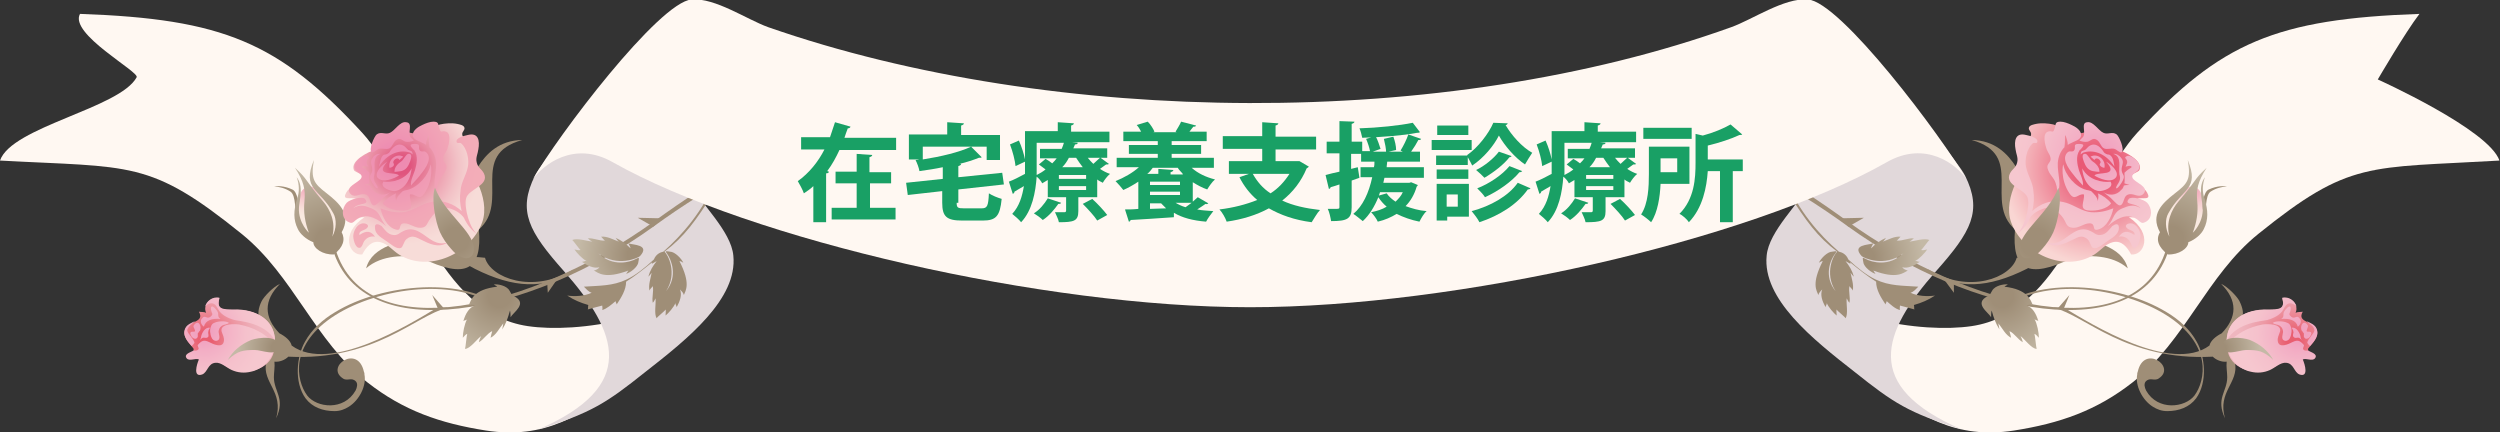 <?xml version="1.0" encoding="utf-8"?>
<!-- Generator: Adobe Illustrator 22.1.0, SVG Export Plug-In . SVG Version: 6.00 Build 0)  -->
<svg version="1.1" id="レイヤー_1" xmlns="http://www.w3.org/2000/svg" xmlns:xlink="http://www.w3.org/1999/xlink" x="0px"
	 y="0px" width="450px" height="77.8px" viewBox="0 0 450 77.8" style="enable-background:new 0 0 450 77.8;" xml:space="preserve">
<rect x="0" y="0" width="450" height="77.8" fill="#333333" stroke="none"/>
<style type="text/css">
	.st0{fill:#FFF8F2;}
	.st1{fill:#E1D8DA;}
	.st2{fill:#9F8E77;}
	.st3{fill:url(#SVGID_1_);}
	.st4{fill:url(#SVGID_2_);}
	.st5{fill:url(#SVGID_3_);}
	.st6{fill:url(#SVGID_4_);}
	.st7{fill:url(#SVGID_5_);}
	.st8{fill:url(#SVGID_6_);}
	.st9{fill:url(#SVGID_7_);}
	.st10{fill:url(#SVGID_8_);}
	.st11{fill:url(#SVGID_9_);}
	.st12{fill:url(#SVGID_10_);}
	.st13{fill:url(#SVGID_11_);}
	.st14{fill:url(#SVGID_12_);}
	.st15{fill:url(#SVGID_13_);}
	.st16{fill:url(#SVGID_14_);}
	.st17{fill:url(#SVGID_15_);}
	.st18{fill:url(#SVGID_16_);}
	.st19{fill:url(#SVGID_17_);}
	.st20{fill:url(#SVGID_18_);}
	.st21{fill:url(#SVGID_19_);}
	.st22{fill:url(#SVGID_20_);}
	.st23{fill:url(#SVGID_21_);}
	.st24{fill:url(#SVGID_22_);}
	.st25{fill:url(#SVGID_23_);}
	.st26{fill:url(#SVGID_24_);}
	.st27{fill:url(#SVGID_25_);}
	.st28{fill:url(#SVGID_26_);}
	.st29{fill:url(#SVGID_27_);}
	.st30{fill:url(#SVGID_28_);}
	.st31{fill:url(#SVGID_29_);}
	.st32{fill:url(#SVGID_30_);}
	.st33{fill:url(#SVGID_31_);}
	.st34{fill:url(#SVGID_32_);}
	.st35{fill:url(#SVGID_33_);}
	.st36{fill:url(#SVGID_34_);}
	.st37{fill:url(#SVGID_35_);}
	.st38{fill:url(#SVGID_36_);}
	.st39{fill:url(#SVGID_37_);}
	.st40{fill:url(#SVGID_38_);}
	.st41{fill:url(#SVGID_39_);}
	.st42{fill:url(#SVGID_40_);}
	.st43{fill:url(#SVGID_41_);}
	.st44{fill:url(#SVGID_42_);}
	.st45{fill:url(#SVGID_43_);}
	.st46{fill:url(#SVGID_44_);}
	.st47{fill:url(#SVGID_45_);}
	.st48{fill:url(#SVGID_46_);}
	.st49{fill:url(#SVGID_47_);}
	.st50{fill:url(#SVGID_48_);}
	.st51{fill:url(#SVGID_49_);}
	.st52{fill:url(#SVGID_50_);}
	.st53{fill:url(#SVGID_51_);}
	.st54{fill:url(#SVGID_52_);}
	.st55{fill:url(#SVGID_53_);}
	.st56{fill:url(#SVGID_54_);}
	.st57{fill:url(#SVGID_55_);}
	.st58{fill:url(#SVGID_56_);}
	.st59{fill:url(#SVGID_57_);}
	.st60{fill:url(#SVGID_58_);}
	.st61{fill:url(#SVGID_59_);}
	.st62{fill:url(#SVGID_60_);}
	.st63{fill:#19A065;}
</style>
<g>
	<g>
		<path class="st0" d="M337.4,68.5c7.8,6.4,14.7,10.6,25.1,9c8.3-1.3,14.9-3.6,21.4-8.7c9.5-7.5,13.3-19.2,22.6-26.7
			c16.5-13.3,19.7-11.8,43.4-13.2c-1.9-5.6-21.9-14.6-21.9-14.6s4.9-8.4,7.5-11.8c-25.7,0.9-35.8,5.1-50.8,21.4
			c-8.8,9.6-13.5,32.4-29.8,34.8c-8.7,1.3-26.7-1-37-11.9C318.1,46.9,332.3,64.3,337.4,68.5z"/>
		<path class="st1" d="M329.2,2.3c8.1,8.3,1.5,22-3.2,30.5c-2.1,3.8-7.6,8.8-8,13.2c-0.8,7.8,8.2,15,15.9,21
			c6.9,5.5,9.6,7.3,19.2,10.3c-18-7.8-14.4-17.4-4.6-28.5c6.3-7.1,8.4-10.8,5.2-17.2c-0.6-1.2-2.7-3.8-3.7-5.2
			C345.2,20.1,329.2,2.3,329.2,2.3z"/>
	</g>
	<g>
		<path class="st0" d="M112.6,68.5c-7.8,6.4-14.7,10.6-25.1,9c-8.3-1.3-14.9-3.6-21.4-8.7c-9.5-7.5-13.3-19.2-22.6-26.7
			C26.9,28.7,23.7,30.2,0,28.9c2.1-6.1,21.6-9.4,24.6-15c0.5-1-12.2-7.8-10.2-11.4c25.7,0.9,35.8,5.1,50.8,21.4
			c8.8,9.6,13.5,32.4,29.8,34.8c8.7,1.3,26.7-1,37-11.9C131.9,46.9,117.7,64.3,112.6,68.5z"/>
		<path class="st1" d="M120.8,2.3c-8.1,8.3-1.5,22,3.2,30.5c2.1,3.8,7.6,8.8,8,13.2c0.8,7.8-8.2,15-15.9,21
			c-6.9,5.5-9.6,7.3-19.2,10.3c18-7.8,14.4-17.4,4.6-28.5c-6.3-7.1-8.4-10.8-5.2-17.2c0.6-1.2,2.7-3.8,3.7-5.2
			C104.8,20.1,120.8,2.3,120.8,2.3z"/>
	</g>
	<g>
		<path class="st2" d="M403.1,54.2c-0.4-0.8-2.1-2.6-3.3-3.1c3,3,2.9,6,0.1,8.9c-1,0.5-2,1.3-2.2,2.2c-6.9,5.1-21.3-3.9-26-6.7
			c-0.7-0.1-2.3-0.2-2-0.1c5.7,1.4,13,9.6,28.6,8.8c0.6,0.6,1.6,1,2.5,0.9c-0.1,0.9,0.1,2,0.1,2.8c0,2.6-2.1,3.8-0.4,7.4
			c-1.4-4.8,2.5-6.4,1.8-10c0,0-0.9-5.2,1.1-8C404,56.7,403.7,55.4,403.1,54.2z"/>
		
			<radialGradient id="SVGID_1_" cx="3863.661" cy="1226.686" r="11.571" gradientTransform="matrix(-0.749 0.663 -0.663 -0.749 4119.94 -1581.661)" gradientUnits="userSpaceOnUse">
			<stop  offset="0.109" style="stop-color:#E95E70"/>
			<stop  offset="0.241" style="stop-color:#EA7382"/>
			<stop  offset="0.511" style="stop-color:#ED97A3"/>
			<stop  offset="0.731" style="stop-color:#EEAEB8"/>
			<stop  offset="0.87" style="stop-color:#EFB6BF"/>
		</radialGradient>
		<path class="st3" d="M400.8,62c0,0.4,0.1,0.8,0.2,1.3c0.8,3.5,5.5,4.4,8.3,2.8c1.3-0.7,2.1-1.7,3.6-2c0.7-0.2,1.5,0.3,2.1-0.1
			c0.8-0.6,0.3-1,0.5-1.3c0.8-1,2.1-2.2,1.4-3.6c-0.7-1.3-3.5-1.1-2.4-3c-0.4,0.1-0.9,0-1.3,0.2c0.7-1.5-1-3-2.4-2.6
			c0.6,2.1-0.6,2.1-2.6,2.1C404.1,55.6,400.5,57.7,400.8,62z"/>
		<g>
			
				<radialGradient id="SVGID_2_" cx="1913.424" cy="433.241" r="12.282" gradientTransform="matrix(-0.928 -0.372 -0.372 0.928 2350.759 369.677)" gradientUnits="userSpaceOnUse">
				<stop  offset="0.121" style="stop-color:#F1A2C0"/>
				<stop  offset="0.303" style="stop-color:#F3AFC5"/>
				<stop  offset="0.626" style="stop-color:#F5C1CC"/>
				<stop  offset="0.861" style="stop-color:#F6C7CF"/>
			</radialGradient>
			<path class="st4" d="M414.6,62.9C414.6,62.9,414.6,62.9,414.6,62.9c-0.2-0.2,0.2-0.6,0.1-0.8c-0.7-0.8-1.1-1-2.1-0.5
				c-0.6,0.3-2.4,1.2-2.6-0.2c-0.1-0.6,0.2-1.1,0.4-1.7c0.4-1.5-2.4-1.4-3.1-1.3c-2.6,0.5-4.7,1.6-6.4,3.5c0,0.4,0.1,0.8,0.2,1.2
				c0.4,1.8,2.1,3.4,4,3.8c1.2,0.3,2.4,0.2,3.5-0.3c0.9-0.4,1.9-1.4,2.9-1.3c1.4,0.1,1.4,1.7,2.4,2.1c1.7,0.6,1-1.8,0.6-2.7
				c0.6-0.3,1.7,0.4,2.2-0.2c0.6-0.8-0.8-1.1-1.2-1.4C415.2,63.1,414.8,63.2,414.6,62.9z"/>
			
				<radialGradient id="SVGID_3_" cx="1913.424" cy="433.241" r="12.282" gradientTransform="matrix(-0.928 -0.372 -0.372 0.928 2350.759 369.677)" gradientUnits="userSpaceOnUse">
				<stop  offset="0.121" style="stop-color:#F1A2C0"/>
				<stop  offset="0.303" style="stop-color:#F3AFC5"/>
				<stop  offset="0.626" style="stop-color:#F5C1CC"/>
				<stop  offset="0.861" style="stop-color:#F6C7CF"/>
			</radialGradient>
			<path class="st5" d="M412.3,58.7c-0.1-0.3-0.3-0.5-0.6-0.6c-0.6-0.3-2-0.4-2.6,0c0.2,0.3,0.9,0.3,1.2,0.5
				c0.3,0.2,0.5,0.4,0.6,0.8c0.2,0.5-0.3,1.2,0,1.7c0.4,0.5,1.1,0.2,1.3-0.3C412.5,60.2,412.6,59.3,412.3,58.7z"/>
			
				<radialGradient id="SVGID_4_" cx="1913.421" cy="433.24" r="12.281" gradientTransform="matrix(-0.928 -0.372 -0.372 0.928 2350.759 369.677)" gradientUnits="userSpaceOnUse">
				<stop  offset="0.121" style="stop-color:#F1A2C0"/>
				<stop  offset="0.303" style="stop-color:#F3AFC5"/>
				<stop  offset="0.626" style="stop-color:#F5C1CC"/>
				<stop  offset="0.861" style="stop-color:#F6C7CF"/>
			</radialGradient>
			<path class="st6" d="M415.2,57.8c0.2,0.2,0.5,0.5,0.8,0.7c0.3,0.2,0.6,0.6,0.6,1c-0.1,0.6-1.2,1.5-1.3,2.2
				c0.1,0.2,0.3,0.4,0.5,0.6c0.8-0.9,1.8-2,1.1-3.3C416.6,58.4,415.8,58.1,415.2,57.8C415.2,57.8,415.2,57.8,415.2,57.8z"/>
			
				<radialGradient id="SVGID_5_" cx="1913.424" cy="433.239" r="12.279" gradientTransform="matrix(-0.928 -0.372 -0.372 0.928 2350.759 369.677)" gradientUnits="userSpaceOnUse">
				<stop  offset="0.121" style="stop-color:#F1A2C0"/>
				<stop  offset="0.303" style="stop-color:#F3AFC5"/>
				<stop  offset="0.626" style="stop-color:#F5C1CC"/>
				<stop  offset="0.861" style="stop-color:#F6C7CF"/>
			</radialGradient>
			<path class="st7" d="M414.7,60.1c0,0.2,0,0.3,0,0.5c0.2,0.6,0.8,0.4,1.1,0c0.3-0.5,0.4-0.9-0.2-0.9c-0.4,0-0.5,0-0.3-0.5
				c0.1-0.4,0.3-0.5-0.1-0.9c-0.8-0.7-1.2,0.6-0.9,1.2c0.1,0.1,0.2,0.2,0.3,0.4C414.7,59.9,414.7,60,414.7,60.1z"/>
			
				<radialGradient id="SVGID_6_" cx="1913.423" cy="433.239" r="12.287" gradientTransform="matrix(-0.928 -0.372 -0.372 0.928 2350.759 369.677)" gradientUnits="userSpaceOnUse">
				<stop  offset="0.121" style="stop-color:#F1A2C0"/>
				<stop  offset="0.303" style="stop-color:#F3AFC5"/>
				<stop  offset="0.626" style="stop-color:#F5C1CC"/>
				<stop  offset="0.861" style="stop-color:#F6C7CF"/>
			</radialGradient>
			<path class="st8" d="M412.8,60.6C412.8,60.6,412.8,60.6,412.8,60.6c0.3,0.4,0.7,0.1,1,0.2c0.1,0,0.7,0.5,0.6,0.6c0,0,0.1,0,0,0
				c-0.1-0.3-0.3-0.5-0.3-0.8c-0.1-0.6-0.7-1.8-1.6-1.6c0.1,0.2,0.3,0.4,0.3,0.7C412.9,59.9,412.6,60.3,412.8,60.6z"/>
			
				<radialGradient id="SVGID_7_" cx="1913.423" cy="433.241" r="12.282" gradientTransform="matrix(-0.928 -0.372 -0.372 0.928 2350.759 369.677)" gradientUnits="userSpaceOnUse">
				<stop  offset="0.121" style="stop-color:#F1A2C0"/>
				<stop  offset="0.303" style="stop-color:#F3AFC5"/>
				<stop  offset="0.626" style="stop-color:#F5C1CC"/>
				<stop  offset="0.861" style="stop-color:#F6C7CF"/>
			</radialGradient>
			<path class="st9" d="M408.1,57.6c1.1-0.3,2.4-0.9,2.9-1.9c0.3-0.5,0.5-1,1.1-1.1c0.4-0.1,1.2,0.3,1.3,0.7c-0.2-1.1-1.4-2-2.6-1.7
				c0.6,2.1-0.6,2.1-2.6,2.1c-3.9-0.1-7.3,1.8-7.4,5.6C402.6,58,407.3,57.8,408.1,57.6z"/>
			
				<radialGradient id="SVGID_8_" cx="1913.424" cy="433.237" r="12.278" gradientTransform="matrix(-0.928 -0.372 -0.372 0.928 2350.759 369.677)" gradientUnits="userSpaceOnUse">
				<stop  offset="0.121" style="stop-color:#F1A2C0"/>
				<stop  offset="0.303" style="stop-color:#F3AFC5"/>
				<stop  offset="0.626" style="stop-color:#F5C1CC"/>
				<stop  offset="0.861" style="stop-color:#F6C7CF"/>
			</radialGradient>
			<path class="st10" d="M412.2,56.2c0.1-0.3,0.2-0.6,0.1-0.9c-0.2-0.5-1,0.5-1.1,0.7c-0.4,0.6,0.1,1-0.6,1.4c1.5-0.1,2.7,0.2,3,1.4
				c0.7-0.5,0.6-1.2,0.4-1.4c-0.7-1-0.9,0.4-1.8-0.6C412,56.6,412.1,56.4,412.2,56.2z"/>
		</g>
		<path class="st2" d="M389.9,44.9c-5.5,17.9-35.4,10.8-57.4-5.1c-5-3.6-10.8-7.6-17.3-10.7c-0.1,0.3-0.3,0.6-0.5,0.9
			c6.8,3.1,12.9,7.1,18,10.8c22,15.9,52.2,22,57.7,4.1H389.9z"/>
		<path class="st2" d="M363,46.4c-1,3.6-8.6,6.6-15.9,2.1c0,0.1-0.1,0.2-0.2,0.4c5.5,3.2,10.9,3,17.9-0.5
			C370.7,45.4,363,46.4,363,46.4z"/>
		<g>
			<radialGradient id="SVGID_9_" cx="395.071" cy="34.614" r="4.827" gradientUnits="userSpaceOnUse">
				<stop  offset="7.228920e-02" style="stop-color:#F3AFBE"/>
				<stop  offset="0.431" style="stop-color:#F6CCCF"/>
				<stop  offset="0.775" style="stop-color:#F8E1DB"/>
				<stop  offset="1" style="stop-color:#F9E9E0"/>
			</radialGradient>
			<path class="st11" d="M391.5,34.8c1.8-1.3,3.9-1.9,4.7,0c0.9,2.2,1.2,4.8,0.4,6.4c-0.9,1.9-5,4.5-7.4,1.2
				C386.9,39.1,389,36.6,391.5,34.8z"/>
			<path class="st2" d="M396.5,37.6c-0.1-0.7,0.1-3.1,1.1-3.5c1.5-0.7,2.7-0.6,3.3-0.6c-1.1,0.2-1.9,0.3-3,1c-1,0.7-0.8,3.6-1,5.1
				L396.5,37.6z"/>
			
				<radialGradient id="SVGID_10_" cx="699.828" cy="657.858" r="13.769" gradientTransform="matrix(-0.947 -0.322 -0.322 0.947 1265.267 -354.575)" gradientUnits="userSpaceOnUse">
				<stop  offset="0.17" style="stop-color:#9F8E77"/>
				<stop  offset="1" style="stop-color:#C4B9A6"/>
			</radialGradient>
			<path class="st12" d="M388.8,41.8c-1.8-3.2,0.4-5.2,2.7-7c2.3-1.8,2.9-2.5,2.3-6c2.2,5.4-1,5-3.5,9.6c-0.6,1-0.6,2.8,0.2,4.2
				c-0.7-2.6,0.4-4.9,1.6-6.3c3.6-4.2,2.6-3.8,5.1-6.1c-1.6,2.5-1.9,3.9-1.7,6c0.2,2.1-0.1,3.8-0.8,5.7c0,0,1.9-1.7,1.8-4.5
				c-0.1-1.4-0.9-3.9,0.4-5.5c-0.5,1.3-0.5,2.7-0.1,3.8c0.7,2.2,0.7,3.9-0.1,5.5c-0.4,0.9-1.5,1.9-2.8,2.4c0,1.1-1.7,2.3-3.7,2.2
				C388.5,44.5,388,43.1,388.8,41.8z"/>
		</g>
		<path class="st2" d="M390,56.2c2.2,1.3,4.2,3.1,5.4,5.3c1.5,2.6,2,7.3-0.1,10.2c-1.2,1.6-3.1,2.3-5.2,2.3c-1,0-1.8-0.3-2.6-0.8
			c-1.9-1.2-3.2-3.8-2.8-5.8c0-0.2,0-0.3,0.1-0.5c1.1-5,7-0.9,3.8,1.2c-0.8,0.6-1.6-0.3-2.4,0.6c-0.3,0.4-0.2,1,0.1,1.6
			c2.1,3.7,7,3.1,8.7,0.9c2-2.7,3.3-9.2-5.1-14.5c-7.8-4.9-22.1-7.1-29.9-0.9l-0.3-0.3C366.6,49.8,381.3,50.9,390,56.2z"/>
		<g>
			<path class="st2" d="M321.5,32.4l0.3,2.2c3.3,5.2,5.3,8,8.9,10.7c-0.6,0.5-2.4,3.8-0.3,7.1c-2.2-2.7-0.9-5.7-0.1-6.7
				c0.5-0.6,0.2-0.5-0.5-0.4c-0.9,0-2.1,1.3-2.4,2c0.2-0.1,0.4-0.3,0.7-0.3c-2.1,4.1-1.1,5.3-0.8,6.1c0.1-0.4,0.4-0.7,0.7-1
				c-0.4,1,0,2.1,0.6,3.2c0-0.3,0.3-0.5,0.2-0.8c0.3,0.8,1.3,1.9,1.8,2.3c0-0.6-0.1-0.8,0-1.1c0,0.2,1.6,1.4,1.6,1.6
				c0.5-0.8,0.1-2.6,0.2-3.6c0.2,0.3,0.2,0.5,0.5,0.8c0.2-1-0.2-2,0-3c0.1,0.2,0.5,0.5,0.6,0.8c0.2-1.1-0.2-2.1-0.4-3.2
				c0.2,0.3,0.4,0.5,0.6,0.7c-0.3-1.1-0.8-1.9-1.5-2.8c0.2,0.1,0.7,0.4,0.9,0.5c0-0.1-0.1-0.2-0.1-0.3c1.6,1.3,3.1,2.5,4.7,3.5
				c0,1.5,0.9,2.9,1.7,4.1c0-0.2,0.2-0.4,0.2-0.6c0.7,0.6,1.5,1.4,2.4,1.6c-0.1-0.2,0-0.6,0-0.8c0.9,0.2,1.8,0.5,2.6,0.7
				c-0.1-0.2,0-0.5-0.1-0.8c1.4-0.4,2.6-0.9,3.8-1.7c-1.4,0.2-3.1,0.1-4.4-0.5c0.6-0.2,1-0.7,1.4-1.1c-2.8-0.2-5.2-0.1-7.7-1.3
				c-1.5-0.7-3.2-2-4.9-3.6c-0.4-1-1.2-1.3-1.7-1.4C327.5,42.3,323.6,37.8,321.5,32.4z"/>
			
				<radialGradient id="SVGID_11_" cx="-85.958" cy="2061.705" r="10.609" gradientTransform="matrix(0.895 -0.446 -0.446 -0.895 1332.092 1853.362)" gradientUnits="userSpaceOnUse">
				<stop  offset="0.17" style="stop-color:#9F8E77"/>
				<stop  offset="1" style="stop-color:#C4B9A6"/>
			</radialGradient>
			<path class="st13" d="M335.1,46.1c0.3,0.3,4.1,2.1,7.5-0.5c-2.6,2.5-5.7,1.6-6.8,1c-0.7-0.4-0.5-0.1-0.4,0.6
				c0.1,0.9,1.5,1.9,2.2,2.1c-0.1-0.2-0.3-0.4-0.4-0.6c4.3,1.6,5.4,0.4,6.2,0c-0.4-0.1-0.8-0.3-1-0.6c1,0.3,2.2-0.3,3.2-1
				c-0.3,0.1-0.5-0.2-0.9-0.1c0.8-0.4,1.8-1.5,2.2-2.1c-0.6,0.1-0.7,0.2-1.1,0.1c0.2-0.1,1.3-1.7,1.5-1.8c-0.9-0.4-2.7,0.2-3.6,0.3
				c0.3-0.2,0.5-0.3,0.8-0.6c-1-0.1-2,0.5-3.1,0.4c0.2-0.1,0.5-0.5,0.7-0.7c-1.1-0.1-2.1,0.5-3.2,0.9c0.3-0.2,0.4-0.5,0.6-0.7
				c-1.1,0.5-1.8,1-2.7,1.9c0-0.2,0.3-0.7,0.4-0.9C336.4,44.1,333.2,44,335.1,46.1z"/>
		</g>
		
			<radialGradient id="SVGID_12_" cx="1660.856" cy="148.544" r="7.274" gradientTransform="matrix(-0.989 0.151 0.151 0.989 2019.634 -334.929)" gradientUnits="userSpaceOnUse">
			<stop  offset="0.17" style="stop-color:#9F8E77"/>
			<stop  offset="1" style="stop-color:#C4B9A6"/>
		</radialGradient>
		<path class="st14" d="M405,61.2c1.9,0.8,3.3,2,4.2,3.6c-1.8-1.7-2.8-1.8-4.9-1.8c-1.2,0-4.1,1.3-4.2-0.6
			C399.9,60.3,403.7,60.7,405,61.2z"/>
		<radialGradient id="SVGID_13_" cx="360.336" cy="53.237" r="12.247" gradientUnits="userSpaceOnUse">
			<stop  offset="0.17" style="stop-color:#9F8E77"/>
			<stop  offset="1" style="stop-color:#C4B9A6"/>
		</radialGradient>
		<path class="st15" d="M365.9,54.9c-0.4-0.1-0.7-0.1-1.1,0.1c1,0.3,1.7,1.4,2.1,2.8c-0.2-0.2-0.5-0.1-0.7-0.4
			c0.5,0.9,0.8,2.5,0.8,3.4c-0.4-0.4-0.5-0.6-0.8-0.7c0.1,0.2,0.3,2.5,0.4,2.7c-0.9,0-2.1-1.7-2.9-2.3c0.2,0.4,0.3,0.6,0.4,1.1
			c-0.9-0.5-1.5-1.6-2.4-2c0.1,0.3,0.2,0.8,0.3,1.2c-1-0.5-1.5-1.6-2.3-2.6c0.1,0.4,0.1,0.7,0.2,1.1c-0.7-1.1-1-2-1.4-3.4
			c-0.1,0.3-0.1,0.9-0.1,1.2c-0.5-0.9-3.2-2.5-0.6-3.8c0.4-0.2,0.4-0.3,0.8-1c0.5-0.9,2.1-1.2,2.8-1.1c-0.2,0.2-0.4,0.2-0.6,0.4
			C365,52.1,365.5,54,365.9,54.9z"/>
		<polygon class="st2" points="370.4,55.5 372.5,53.1 371.5,55.5 		"/>
		<polygon class="st2" points="350,50.4 351.7,52.7 351.7,51 		"/>
		<polygon class="st2" points="331.2,39.3 335.5,39.2 332.7,40.8 		"/>
		<path class="st2" d="M366.2,36c-1.8-1.3-3.1-10.7-11.3-10.8c9.7,2.7,2.1,11.1,7.8,16.1c-0.6,7.2,2.2,9.1,10.4,5.1
			c2.7-0.5,7.1-0.6,9.9,1.9c-1.1-4.2-6.5-4.7-9.5-5.9L366.2,36z"/>
		<radialGradient id="SVGID_14_" cx="377.475" cy="30.454" r="19.941" gradientUnits="userSpaceOnUse">
			<stop  offset="0.164" style="stop-color:#E95975"/>
			<stop  offset="0.604" style="stop-color:#F3ABB3"/>
			<stop  offset="0.861" style="stop-color:#F9D6D3"/>
		</radialGradient>
		<path class="st16" d="M383.2,39.1c2.2,0.2,2.8-0.8,2.8-1.2c0.1-1-2.3-2.1-0.8-2.2c0.8-0.1,2,0.3,1.3-1c-0.6-1.1-1.7-1.2-2.4-2
			c-1.4-1.5,0.7-1.5,1-2.1c0.7-1.7-2.7-3.3-3.7-3.6c-0.6-0.1-2.9-3-4.1-3.4c-0.9-0.3-1.9,0.3-2.9,0.4c-0.9,0.1-1.7,0.3-2.5,0.4
			c-0.3-0.9-1-1.6-2.3-2c-0.9-0.2-2.1-0.3-3.1-0.1c-0.4,0.1-1.2,0.2-1.3,0.7c-0.1,0.4,0.4,0.7,0.4,1.1c0,1.1-1.3,0.5-1.9,0.8
			c-1.4,0.7,0.2,2.5,0.5,3.5c0.3,1.6-0.8,3.2-1.4,4.6c-1,2.1-1.6,4.8-0.8,7c2,5.6,9.6,9.2,15,5.8c1.1-0.7,2-1.9,3.3-2.2
			c1.6-0.4,2.6,0.9,3.3,2.2C385.9,46.1,387.7,42.1,383.2,39.1z"/>
		<g>
			
				<radialGradient id="SVGID_15_" cx="445.546" cy="601.024" r="17.403" gradientTransform="matrix(-0.98 -0.2 -0.2 0.98 934.537 -471.496)" gradientUnits="userSpaceOnUse">
				<stop  offset="0.121" style="stop-color:#F1A2C0"/>
				<stop  offset="0.303" style="stop-color:#F3AFC5"/>
				<stop  offset="0.626" style="stop-color:#F5C1CC"/>
				<stop  offset="0.861" style="stop-color:#F6C7CF"/>
			</radialGradient>
			<path class="st17" d="M369.1,28.8c-0.2,0.7-0.9,0.8-0.4,1.9c0.3,0.8,1,1.3,1.3,2.2c0.3,0.8,0.4,1.7,0.1,2.4c1.2-2,0.2-3.8,0.3-6
				c0.1-1.1,0.5-2.1,1.2-2.8c0.1-0.7,0.1-1.4,0.1-2.1c0,0,0,0,0.1,0c0.2,0.5,0.4,1.1,0.4,1.7c0.2-0.2,0.5-0.3,0.7-0.4
				c0.5-0.3,1.6-0.5,1.7-1.3c0.1-0.9-1-1.6-1.7-1.9c-0.6-0.3-1.4-0.6-2-0.6c-1.1,0-0.8,0.5-1.1,1.3c-0.3,0.9-0.4,0.2-1.2,0.5
				c-1,0.4-0.5,2.3-0.2,3.2C368.7,27.6,369.2,28.1,369.1,28.8z"/>
			
				<radialGradient id="SVGID_16_" cx="445.548" cy="601.024" r="17.401" gradientTransform="matrix(-0.98 -0.2 -0.2 0.98 934.537 -471.496)" gradientUnits="userSpaceOnUse">
				<stop  offset="0.121" style="stop-color:#F1A2C0"/>
				<stop  offset="0.303" style="stop-color:#F3AFC5"/>
				<stop  offset="0.626" style="stop-color:#F5C1CC"/>
				<stop  offset="0.861" style="stop-color:#F6C7CF"/>
			</radialGradient>
			<path class="st18" d="M373.1,41c1.1,0.1,2-0.8,3-0.8c1.3,0,0.3,1.5,1.6,1.1c1.5-0.4,2.4-2.3,2.7-3.8c-1.3,0.5-2.5,0.8-4,0.7
				c-1.5-0.1-3.1-1.3-4.5-1.7c-2.7-0.8-4.8,0.3-6.1,1.5c0.3-1.2,0.4-2.4,0.2-3.7c-0.1-1.5-1-2.7-1.3-4.2c-0.3-1.2,0.1-3.4,1.2-4.3
				c0.2-0.2,0.7,0.1,0.8-0.2c0.3-0.8-1.5-1.2-2-1.3c-1.9-0.5-2.2,1-1.9,2.6c0.1,0.8,0.5,1.5,0.3,2.3c-0.2,1-0.9,1.2-1.3,2
				c-1.1,2.2,2.8,2.8,3.2,4.5c0.4,1.5-0.6,5.6-2.2,6.6c1.2-0.8,2.1-1.8,2.6-3.1c0.5-0.7,1.3-1.3,2.6-1.7c1.2-0.4,2.5,0.5,3.4,1.8
				C372,40.2,371.9,40.9,373.1,41z"/>
			
				<radialGradient id="SVGID_17_" cx="445.549" cy="601.022" r="17.402" gradientTransform="matrix(-0.98 -0.2 -0.2 0.98 934.537 -471.496)" gradientUnits="userSpaceOnUse">
				<stop  offset="0.121" style="stop-color:#F1A2C0"/>
				<stop  offset="0.303" style="stop-color:#F3AFC5"/>
				<stop  offset="0.626" style="stop-color:#F5C1CC"/>
				<stop  offset="0.861" style="stop-color:#F6C7CF"/>
			</radialGradient>
			<path class="st19" d="M380.2,40.7c-0.6,0.7-1.1,1.5-2.1,1.6c-0.8,0.1-1.1-0.4-1.8-0.7c-2.2-1.1-3.7,0.9-5.4,1.8
				c-0.8,0.4-1.4,0.5-2.5,0.3c1.6,1,3.2,0.2,4.8-0.6c0.8-0.4,1.6-0.9,2.6,0c0.4,0.4,0.6,1.4,0.9,1.5c0.8,0.4,2-0.8,2.5-1.1
				c0.8-0.6,2.2-1.2,2.2-2.5C381.4,40,380.6,40.4,380.2,40.7z"/>
			
				<radialGradient id="SVGID_18_" cx="445.547" cy="601.024" r="17.4" gradientTransform="matrix(-0.98 -0.2 -0.2 0.98 934.537 -471.496)" gradientUnits="userSpaceOnUse">
				<stop  offset="0.121" style="stop-color:#F1A2C0"/>
				<stop  offset="0.303" style="stop-color:#F3AFC5"/>
				<stop  offset="0.626" style="stop-color:#F5C1CC"/>
				<stop  offset="0.861" style="stop-color:#F6C7CF"/>
			</radialGradient>
			<path class="st20" d="M372.5,34.8c1,1.5,1.5,0,2.6,0.2c0.2,1.2-1.1,2.8,1,2.9c1.3,0.1,3.2-0.3,3.9-1.3c-0.6-0.8-1.5-1.4-2.4-1.8
				c0.2,0.4,0.1,0.9,0,1.4c0,0,0,0,0,0c-0.1-0.8-0.7-1.3-1.2-1.8c-0.3-0.1-0.6-0.2-0.8-0.2c-2-0.5-3.9-2.7-4.2-4.6
				C371.3,29.5,370.8,32.3,372.5,34.8z"/>
			
				<radialGradient id="SVGID_19_" cx="445.547" cy="601.024" r="17.401" gradientTransform="matrix(-0.98 -0.2 -0.2 0.98 934.537 -471.496)" gradientUnits="userSpaceOnUse">
				<stop  offset="0.121" style="stop-color:#F1A2C0"/>
				<stop  offset="0.303" style="stop-color:#F3AFC5"/>
				<stop  offset="0.626" style="stop-color:#F5C1CC"/>
				<stop  offset="0.861" style="stop-color:#F6C7CF"/>
			</radialGradient>
			<path class="st21" d="M382.6,30c0.3-0.1,0.7-0.2,1-0.1c0.1,0.1,0.1,0.2,0,0.3c-0.4,0.2-0.8,0.5-1.2,0.9c0,0,0,0,0,0
				c0,0.7,0.1,1.3,0,1.9c0.3,0.1,0.6,0.2,0.9,0.3c0,0,0,0,0,0c-0.3,0-0.7,0-1,0.1c-0.1,0.3-0.2,0.6-0.5,0.8c-0.8,1-2.3,1.1-3.3,0.3
				c0,0,1.4,1.1,1.4,1.1c1.1,1,1.8,2.3,2.4,0.4c0.4-1.4,1.4-1.1,2.4-0.8c0.5,0.1,0.9,0,1.2-0.4c0.9-1.2-1.5-1.9-2-2.7
				c-0.6-1.1,1.7-1,1.1-2.6c-0.3-0.7-1.9-2.1-2.5-1.1C383.2,29.1,382.8,29.5,382.6,30z"/>
			
				<radialGradient id="SVGID_20_" cx="445.544" cy="601.024" r="17.4" gradientTransform="matrix(-0.98 -0.2 -0.2 0.98 934.537 -471.496)" gradientUnits="userSpaceOnUse">
				<stop  offset="0.121" style="stop-color:#F1A2C0"/>
				<stop  offset="0.303" style="stop-color:#F3AFC5"/>
				<stop  offset="0.626" style="stop-color:#F5C1CC"/>
				<stop  offset="0.861" style="stop-color:#F6C7CF"/>
			</radialGradient>
			<path class="st22" d="M383.2,35.8c-1,1.2,1.2,0.6,2.1,1.7c-1.2-0.9-2.5-0.3-3-0.1c-2,0.7-1.6,1.8-2.9,3.3c1.6-1.4,3.1-2,4.2-1.7
				c1.7,0.4,1.5,1.6,2.7,0.9c1.2-0.7,1.1-2.4,0.2-3.4C385.8,35.8,383.6,35.3,383.2,35.8z"/>
			
				<radialGradient id="SVGID_21_" cx="445.547" cy="601.025" r="17.404" gradientTransform="matrix(-0.98 -0.2 -0.2 0.98 934.537 -471.496)" gradientUnits="userSpaceOnUse">
				<stop  offset="0.121" style="stop-color:#F1A2C0"/>
				<stop  offset="0.303" style="stop-color:#F3AFC5"/>
				<stop  offset="0.626" style="stop-color:#F5C1CC"/>
				<stop  offset="0.861" style="stop-color:#F6C7CF"/>
			</radialGradient>
			<path class="st23" d="M372,27.6c-1,1.3,0.8,3.3,1.5,4.2c0.1,0.2,1.4,1.5,1.4,1.6c0.2-0.8-0.5-2.1-0.7-2.8c-0.3-1-0.6-2.5,0.1-3.5
				c0-0.1,0.1-0.1,0.2-0.2c0.4-0.5,1-1-0.3-1c-1.3,0-0.3,0.8-1,1.3C372.7,27.4,372.5,27,372,27.6z"/>
			
				<radialGradient id="SVGID_22_" cx="445.547" cy="601.024" r="17.401" gradientTransform="matrix(-0.98 -0.2 -0.2 0.98 934.537 -471.496)" gradientUnits="userSpaceOnUse">
				<stop  offset="0.121" style="stop-color:#F1A2C0"/>
				<stop  offset="0.303" style="stop-color:#F3AFC5"/>
				<stop  offset="0.626" style="stop-color:#F5C1CC"/>
				<stop  offset="0.861" style="stop-color:#F6C7CF"/>
			</radialGradient>
			<path class="st24" d="M377.9,34.4c0.7,0,2.7-0.6,2-1.7c-1.5,0.2-4-0.3-5.1-2.4C375,33.3,377,34.4,377.9,34.4z"/>
			
				<radialGradient id="SVGID_23_" cx="445.548" cy="601.024" r="17.402" gradientTransform="matrix(-0.98 -0.2 -0.2 0.98 934.537 -471.496)" gradientUnits="userSpaceOnUse">
				<stop  offset="0.121" style="stop-color:#F1A2C0"/>
				<stop  offset="0.303" style="stop-color:#F3AFC5"/>
				<stop  offset="0.626" style="stop-color:#F5C1CC"/>
				<stop  offset="0.861" style="stop-color:#F6C7CF"/>
			</radialGradient>
			<path class="st25" d="M379.1,29.1c2.5,2.8-1.6,1.7-2.1,2.5c0.8,0.5,3,1.5,3.9,0.3C381.5,30.9,380,29.6,379.1,29.1z"/>
			
				<radialGradient id="SVGID_24_" cx="445.547" cy="601.024" r="17.393" gradientTransform="matrix(-0.98 -0.2 -0.2 0.98 934.537 -471.496)" gradientUnits="userSpaceOnUse">
				<stop  offset="0.121" style="stop-color:#F1A2C0"/>
				<stop  offset="0.303" style="stop-color:#F3AFC5"/>
				<stop  offset="0.626" style="stop-color:#F5C1CC"/>
				<stop  offset="0.861" style="stop-color:#F6C7CF"/>
			</radialGradient>
			<path class="st26" d="M375.4,27.7c-0.9-0.1-0.4,1.1-0.3,1.4c0.3,0.8,0.7,1.5,1.6,1.7c0.1,0,1.2,0.2,1.2,0.1
				c0-0.9-0.7-1.5-1.3-1.9C376.3,28.8,375.7,27.7,375.4,27.7z"/>
			
				<radialGradient id="SVGID_25_" cx="445.547" cy="601.025" r="17.395" gradientTransform="matrix(-0.98 -0.2 -0.2 0.98 934.537 -471.496)" gradientUnits="userSpaceOnUse">
				<stop  offset="0.121" style="stop-color:#F1A2C0"/>
				<stop  offset="0.303" style="stop-color:#F3AFC5"/>
				<stop  offset="0.626" style="stop-color:#F5C1CC"/>
				<stop  offset="0.861" style="stop-color:#F6C7CF"/>
			</radialGradient>
			<path class="st27" d="M378.1,29.9c0.2,0.2,0.5,0.3,0.7,0.3c0.3-1.5-1.3-2.7-2.5-2l0.7,0.6c0.2-0.5,0.9-0.3,1.1,0.3
				C378.2,29.4,377.7,29.5,378.1,29.9z"/>
			
				<radialGradient id="SVGID_26_" cx="445.547" cy="601.026" r="17.393" gradientTransform="matrix(-0.98 -0.2 -0.2 0.98 934.537 -471.496)" gradientUnits="userSpaceOnUse">
				<stop  offset="0.121" style="stop-color:#F1A2C0"/>
				<stop  offset="0.303" style="stop-color:#F3AFC5"/>
				<stop  offset="0.626" style="stop-color:#F5C1CC"/>
				<stop  offset="0.861" style="stop-color:#F6C7CF"/>
			</radialGradient>
			<path class="st28" d="M379.9,28c-0.3-0.3-0.5-0.1-0.8-0.3c-0.4-0.2-0.4-0.3-0.6-0.6c-0.6-0.8-1.4-1.4-2.3-0.9
				c-0.4,0.2-0.6,0.6-0.9,0.8c-0.5,0.2-0.7,0.1-0.8,0.8c0,0,0.5-0.4,0.7-0.4c1.9-0.5,4,0.4,5.4,2.6C380.5,29.4,380.4,28.4,379.9,28z
				"/>
			
				<radialGradient id="SVGID_27_" cx="445.552" cy="601.029" r="17.398" gradientTransform="matrix(-0.98 -0.2 -0.2 0.98 934.537 -471.496)" gradientUnits="userSpaceOnUse">
				<stop  offset="0.121" style="stop-color:#F1A2C0"/>
				<stop  offset="0.303" style="stop-color:#F3AFC5"/>
				<stop  offset="0.626" style="stop-color:#F5C1CC"/>
				<stop  offset="0.861" style="stop-color:#F6C7CF"/>
			</radialGradient>
			<path class="st29" d="M385.3,42.3c-0.1-0.9-0.8-2.1-1.8-2.1c-0.6,0-1.2,0.4-0.6,0.9c0.4,0.4,1.5,0.4,1.3,1.2
				c-1.3-0.9-2.1-0.7-2.8,0.3c1-0.2,1.8,0.4,2.1,1.1c0.2,0.3,0.3,0.8,0.6,0.9C384.9,44.8,385.3,42.8,385.3,42.3z"/>
			
				<radialGradient id="SVGID_28_" cx="445.54" cy="601.024" r="17.402" gradientTransform="matrix(-0.98 -0.2 -0.2 0.98 934.537 -471.496)" gradientUnits="userSpaceOnUse">
				<stop  offset="0.121" style="stop-color:#F1A2C0"/>
				<stop  offset="0.303" style="stop-color:#F3AFC5"/>
				<stop  offset="0.626" style="stop-color:#F5C1CC"/>
				<stop  offset="0.861" style="stop-color:#F6C7CF"/>
			</radialGradient>
			<path class="st30" d="M380.4,27.7c1.6,0.5,0.9,2.4,1.1,3.7c0.1,0.4,0.2,0.7,0,1.2c-0.1,0.3-0.6,0.9-0.6,1.2
				c0.1,0.5,1.1-1,1.2-1.3c0.5-1-0.1-1-0.2-1.8c-0.1-0.9,0.6-1.5-0.1-2.3C381.5,28,380.9,27.6,380.4,27.7z"/>
			
				<radialGradient id="SVGID_29_" cx="445.546" cy="601.023" r="17.403" gradientTransform="matrix(-0.98 -0.2 -0.2 0.98 934.537 -471.496)" gradientUnits="userSpaceOnUse">
				<stop  offset="0.121" style="stop-color:#F1A2C0"/>
				<stop  offset="0.303" style="stop-color:#F3AFC5"/>
				<stop  offset="0.626" style="stop-color:#F5C1CC"/>
				<stop  offset="0.861" style="stop-color:#F6C7CF"/>
			</radialGradient>
			<path class="st31" d="M374.8,24.8l-0.5,0.5c0.5,0.2,1,0.3,1.5,0.2c0.6-0.2,0.9-0.7,1.5-0.4c0.7,0.3,0.8,1.3,1.4,1.6
				c0.6,0.3,1.3-0.1,1.9,0.1c0.4,0.1,1,0.8,1.3,0.6c0.6-0.5-0.5-2.9-0.9-3.2c-0.8-0.6-1.6,0.1-2.4-0.3c-0.9-0.4-1.8-2.1-2.9-1.9
				C374.4,22.1,375.7,24.1,374.8,24.8z"/>
		</g>
		
			<radialGradient id="SVGID_30_" cx="477.782" cy="720.934" r="14.822" gradientTransform="matrix(-0.961 -0.278 -0.278 0.961 1025.856 -516.362)" gradientUnits="userSpaceOnUse">
			<stop  offset="0.17" style="stop-color:#9F8E77"/>
			<stop  offset="1" style="stop-color:#C4B9A6"/>
		</radialGradient>
		<path class="st32" d="M369.6,41.8c0.9-2,1.6-6.3,0.9-8c-1.8,4.7-6.8,7.7-7,10.9c-0.1,2.1,2,2.6,4.1,0.1
			C368.4,43.9,369.1,42.9,369.6,41.8z"/>
	</g>
	<g>
		<path class="st2" d="M47.1,54.2c0.4-0.8,2.1-2.6,3.3-3.1c-3,3-2.9,6-0.1,8.9c1,0.5,2,1.3,2.2,2.2c6.9,5.1,21.3-3.9,26-6.7
			c0.7-0.1,2.3-0.2,2-0.1c-5.7,1.4-13,9.6-28.6,8.8c-0.6,0.6-1.6,1-2.5,0.9c0.1,0.9-0.1,2-0.1,2.8c0,2.6,2.1,3.8,0.4,7.4
			c1.4-4.8-2.5-6.4-1.8-10c0,0,0.9-5.2-1.1-8C46.3,56.7,46.5,55.4,47.1,54.2z"/>
		
			<radialGradient id="SVGID_31_" cx="2860.123" cy="338.792" r="11.571" gradientTransform="matrix(0.749 0.663 0.663 -0.749 -2329.797 -1581.661)" gradientUnits="userSpaceOnUse">
			<stop  offset="0.109" style="stop-color:#E95E70"/>
			<stop  offset="0.241" style="stop-color:#EA7382"/>
			<stop  offset="0.511" style="stop-color:#ED97A3"/>
			<stop  offset="0.731" style="stop-color:#EEAEB8"/>
			<stop  offset="0.87" style="stop-color:#EFB6BF"/>
		</radialGradient>
		<path class="st33" d="M49.5,62c0,0.4-0.1,0.8-0.2,1.3c-0.8,3.5-5.5,4.4-8.3,2.8c-1.3-0.7-2.1-1.7-3.6-2c-0.7-0.2-1.5,0.3-2.1-0.1
			c-0.8-0.6-0.3-1-0.5-1.3c-0.8-1-2.1-2.2-1.4-3.6c0.7-1.3,3.5-1.1,2.4-3c0.4,0.1,0.9,0,1.3,0.2c-0.7-1.5,1-3,2.4-2.6
			c-0.6,2.1,0.6,2.1,2.6,2.1C46.2,55.6,49.8,57.7,49.5,62z"/>
		<g>
			
				<radialGradient id="SVGID_32_" cx="669.864" cy="-65.604" r="12.283" gradientTransform="matrix(0.928 -0.372 0.372 0.928 -560.616 369.677)" gradientUnits="userSpaceOnUse">
				<stop  offset="0.121" style="stop-color:#F1A2C0"/>
				<stop  offset="0.303" style="stop-color:#F3AFC5"/>
				<stop  offset="0.626" style="stop-color:#F5C1CC"/>
				<stop  offset="0.861" style="stop-color:#F6C7CF"/>
			</radialGradient>
			<path class="st34" d="M35.7,62.9C35.7,62.9,35.7,62.9,35.7,62.9c0.2-0.2-0.2-0.6-0.1-0.8c0.7-0.8,1.1-1,2.1-0.5
				c0.6,0.3,2.4,1.2,2.6-0.2c0.1-0.6-0.2-1.1-0.4-1.7c-0.4-1.5,2.4-1.4,3.1-1.3c2.6,0.5,4.7,1.6,6.4,3.5c0,0.4-0.1,0.8-0.2,1.2
				c-0.4,1.8-2.1,3.4-4,3.8c-1.2,0.3-2.4,0.2-3.5-0.3c-0.9-0.4-1.9-1.4-2.9-1.3c-1.4,0.1-1.4,1.7-2.4,2.1c-1.7,0.6-1-1.8-0.6-2.7
				c-0.6-0.3-1.7,0.4-2.2-0.2c-0.6-0.8,0.8-1.1,1.2-1.4C35.1,63.1,35.4,63.2,35.7,62.9z"/>
			
				<radialGradient id="SVGID_33_" cx="669.863" cy="-65.603" r="12.281" gradientTransform="matrix(0.928 -0.372 0.372 0.928 -560.616 369.677)" gradientUnits="userSpaceOnUse">
				<stop  offset="0.121" style="stop-color:#F1A2C0"/>
				<stop  offset="0.303" style="stop-color:#F3AFC5"/>
				<stop  offset="0.626" style="stop-color:#F5C1CC"/>
				<stop  offset="0.861" style="stop-color:#F6C7CF"/>
			</radialGradient>
			<path class="st35" d="M38,58.7c0.1-0.3,0.3-0.5,0.6-0.6c0.6-0.3,2-0.4,2.6,0c-0.2,0.3-0.9,0.3-1.2,0.5c-0.3,0.2-0.5,0.4-0.6,0.8
				c-0.2,0.5,0.3,1.2,0,1.7c-0.4,0.5-1.1,0.2-1.3-0.3C37.8,60.2,37.7,59.3,38,58.7z"/>
			
				<radialGradient id="SVGID_34_" cx="669.86" cy="-65.605" r="12.28" gradientTransform="matrix(0.928 -0.372 0.372 0.928 -560.616 369.677)" gradientUnits="userSpaceOnUse">
				<stop  offset="0.121" style="stop-color:#F1A2C0"/>
				<stop  offset="0.303" style="stop-color:#F3AFC5"/>
				<stop  offset="0.626" style="stop-color:#F5C1CC"/>
				<stop  offset="0.861" style="stop-color:#F6C7CF"/>
			</radialGradient>
			<path class="st36" d="M35.1,57.8c-0.2,0.2-0.5,0.5-0.8,0.7c-0.2,0.2-0.6,0.6-0.6,1c0.1,0.6,1.2,1.5,1.3,2.2
				c-0.1,0.2-0.3,0.4-0.5,0.6c-0.8-0.9-1.8-2-1.1-3.3C33.7,58.4,34.5,58.1,35.1,57.8C35.1,57.8,35.1,57.8,35.1,57.8z"/>
			
				<radialGradient id="SVGID_35_" cx="669.863" cy="-65.605" r="12.277" gradientTransform="matrix(0.928 -0.372 0.372 0.928 -560.616 369.677)" gradientUnits="userSpaceOnUse">
				<stop  offset="0.121" style="stop-color:#F1A2C0"/>
				<stop  offset="0.303" style="stop-color:#F3AFC5"/>
				<stop  offset="0.626" style="stop-color:#F5C1CC"/>
				<stop  offset="0.861" style="stop-color:#F6C7CF"/>
			</radialGradient>
			<path class="st37" d="M35.6,60.1c0,0.2,0,0.3,0,0.5c-0.2,0.6-0.8,0.4-1.1,0c-0.3-0.5-0.4-0.9,0.2-0.9c0.4,0,0.5,0,0.3-0.5
				c-0.2-0.4-0.3-0.5,0.1-0.9c0.8-0.7,1.2,0.6,0.9,1.2c-0.1,0.1-0.2,0.2-0.3,0.4C35.6,59.9,35.6,60,35.6,60.1z"/>
			
				<radialGradient id="SVGID_36_" cx="669.863" cy="-65.605" r="12.288" gradientTransform="matrix(0.928 -0.372 0.372 0.928 -560.616 369.677)" gradientUnits="userSpaceOnUse">
				<stop  offset="0.121" style="stop-color:#F1A2C0"/>
				<stop  offset="0.303" style="stop-color:#F3AFC5"/>
				<stop  offset="0.626" style="stop-color:#F5C1CC"/>
				<stop  offset="0.861" style="stop-color:#F6C7CF"/>
			</radialGradient>
			<path class="st38" d="M37.5,60.6C37.5,60.6,37.5,60.6,37.5,60.6c-0.3,0.4-0.7,0.1-1,0.2c-0.1,0-0.7,0.5-0.6,0.6c0,0-0.1,0,0,0
				c0.1-0.3,0.3-0.5,0.3-0.8c0.1-0.6,0.7-1.8,1.6-1.6c-0.1,0.2-0.3,0.4-0.3,0.7C37.4,59.9,37.6,60.3,37.5,60.6z"/>
			
				<radialGradient id="SVGID_37_" cx="669.862" cy="-65.603" r="12.282" gradientTransform="matrix(0.928 -0.372 0.372 0.928 -560.616 369.677)" gradientUnits="userSpaceOnUse">
				<stop  offset="0.121" style="stop-color:#F1A2C0"/>
				<stop  offset="0.303" style="stop-color:#F3AFC5"/>
				<stop  offset="0.626" style="stop-color:#F5C1CC"/>
				<stop  offset="0.861" style="stop-color:#F6C7CF"/>
			</radialGradient>
			<path class="st39" d="M42.2,57.6c-1.1-0.3-2.4-0.9-2.9-1.9c-0.3-0.5-0.5-1-1.1-1.1c-0.4-0.1-1.2,0.3-1.3,0.7
				c0.2-1.1,1.4-2,2.6-1.7c-0.6,2.1,0.6,2.1,2.6,2.1c3.9-0.1,7.3,1.8,7.4,5.6C47.7,58,42.9,57.8,42.2,57.6z"/>
			
				<radialGradient id="SVGID_38_" cx="669.864" cy="-65.608" r="12.273" gradientTransform="matrix(0.928 -0.372 0.372 0.928 -560.616 369.677)" gradientUnits="userSpaceOnUse">
				<stop  offset="0.121" style="stop-color:#F1A2C0"/>
				<stop  offset="0.303" style="stop-color:#F3AFC5"/>
				<stop  offset="0.626" style="stop-color:#F5C1CC"/>
				<stop  offset="0.861" style="stop-color:#F6C7CF"/>
			</radialGradient>
			<path class="st40" d="M38.1,56.2c-0.1-0.3-0.2-0.6-0.1-0.9c0.2-0.5,1,0.5,1.1,0.7c0.4,0.6-0.1,1,0.6,1.4c-1.5-0.1-2.7,0.2-3,1.4
				c-0.7-0.5-0.6-1.2-0.4-1.4c0.7-1,0.9,0.4,1.8-0.6C38.3,56.6,38.2,56.4,38.1,56.2z"/>
		</g>
		<path class="st2" d="M60.4,44.9c5.5,17.9,35.4,10.8,57.4-5.1c5-3.6,10.8-7.6,17.3-10.7c0.1,0.3,0.3,0.6,0.5,0.9
			c-6.8,3.1-12.9,7.1-18,10.8c-22,15.9-52.2,22-57.7,4.1H60.4z"/>
		<path class="st2" d="M87.3,46.4c1,3.6,8.6,6.6,15.9,2.1c0,0.1,0.1,0.2,0.2,0.4c-5.5,3.2-10.9,3-17.9-0.5
			C79.6,45.4,87.3,46.4,87.3,46.4z"/>
		<g>
			<radialGradient id="SVGID_39_" cx="55.205" cy="33.998" r="4.827" gradientUnits="userSpaceOnUse">
				<stop  offset="7.228920e-02" style="stop-color:#F3AFBE"/>
				<stop  offset="0.431" style="stop-color:#F6CCCF"/>
				<stop  offset="0.775" style="stop-color:#F8E1DB"/>
				<stop  offset="1" style="stop-color:#F9E9E0"/>
			</radialGradient>
			<path class="st41" d="M58.8,34.8c-1.8-1.3-3.9-1.9-4.7,0c-0.9,2.2-1.2,4.8-0.4,6.4c0.9,1.9,5,4.5,7.4,1.2
				C63.4,39.1,61.3,36.6,58.8,34.8z"/>
			<path class="st2" d="M53.7,37.6c0.1-0.7-0.1-3.1-1.1-3.5c-1.5-0.7-2.7-0.6-3.3-0.6c1.1,0.2,1.9,0.3,3,1c1,0.7,0.8,3.6,1,5.1
				L53.7,37.6z"/>
			
				<radialGradient id="SVGID_40_" cx="-568.941" cy="226.895" r="13.769" gradientTransform="matrix(0.947 -0.322 0.322 0.947 524.876 -354.575)" gradientUnits="userSpaceOnUse">
				<stop  offset="0.17" style="stop-color:#9F8E77"/>
				<stop  offset="1" style="stop-color:#C4B9A6"/>
			</radialGradient>
			<path class="st42" d="M61.5,41.8c1.8-3.2-0.4-5.2-2.7-7c-2.3-1.8-2.9-2.5-2.3-6c-2.2,5.4,1,5,3.5,9.6c0.6,1,0.6,2.8-0.2,4.2
				c0.7-2.6-0.4-4.9-1.6-6.3c-3.6-4.2-2.6-3.8-5.1-6.1c1.6,2.5,1.9,3.9,1.7,6c-0.2,2.1,0.1,3.8,0.8,5.7c0,0-1.9-1.7-1.8-4.5
				c0.1-1.4,0.9-3.9-0.4-5.5c0.5,1.3,0.5,2.7,0.1,3.8c-0.7,2.2-0.7,3.9,0.1,5.5c0.4,0.9,1.5,1.9,2.8,2.4c0,1.1,1.7,2.3,3.7,2.2
				C61.8,44.5,62.2,43.1,61.5,41.8z"/>
		</g>
		<path class="st2" d="M60.3,56.2c-2.2,1.3-4.2,3.1-5.4,5.3c-1.5,2.6-2,7.3,0.1,10.2c1.2,1.6,3.1,2.3,5.2,2.3c1,0,1.8-0.3,2.6-0.8
			c1.9-1.2,3.2-3.8,2.8-5.8c0-0.2,0-0.3-0.1-0.5c-1.1-5-7-0.9-3.8,1.2c0.8,0.6,1.6-0.3,2.4,0.6c0.3,0.4,0.2,1-0.1,1.6
			c-2.1,3.7-7,3.1-8.7,0.9c-2-2.7-3.3-9.2,5.1-14.5c7.8-4.9,22.1-7.1,29.9-0.9l0.3-0.3C83.7,49.8,69,50.9,60.3,56.2z"/>
		<g>
			<path class="st2" d="M128.8,32.4l-0.3,2.2c-3.3,5.2-5.3,8-8.9,10.7c0.6,0.5,2.4,3.8,0.3,7.1c2.2-2.7,0.9-5.7,0.2-6.7
				c-0.5-0.6-0.2-0.5,0.5-0.4c0.9,0,2.1,1.3,2.4,2c-0.2-0.1-0.4-0.3-0.7-0.3c2.1,4.1,1.1,5.3,0.8,6.1c-0.1-0.4-0.4-0.7-0.7-1
				c0.4,1,0,2.1-0.6,3.2c0-0.3-0.3-0.5-0.2-0.8c-0.3,0.8-1.3,1.9-1.8,2.3c0-0.6,0.1-0.8,0-1.1c0,0.2-1.6,1.4-1.6,1.6
				c-0.5-0.8-0.1-2.6-0.2-3.6c-0.2,0.3-0.2,0.5-0.5,0.8c-0.2-1,0.2-2,0-3c-0.1,0.2-0.5,0.5-0.6,0.8c-0.2-1.1,0.2-2.1,0.4-3.2
				c-0.2,0.3-0.4,0.5-0.6,0.7c0.3-1.1,0.8-1.9,1.5-2.8c-0.2,0.1-0.7,0.4-0.9,0.5c0-0.1,0.1-0.2,0.1-0.3c-1.6,1.3-3.1,2.5-4.7,3.5
				c0,1.5-0.9,2.9-1.7,4.1c0-0.2-0.2-0.4-0.2-0.6c-0.7,0.6-1.6,1.4-2.4,1.6c0.1-0.2,0-0.6,0-0.8c-0.9,0.2-1.8,0.5-2.6,0.7
				c0.1-0.2,0-0.5,0.1-0.8c-1.4-0.4-2.6-0.9-3.8-1.7c1.4,0.2,3.1,0.1,4.4-0.5c-0.6-0.2-1-0.7-1.4-1.1c2.8-0.2,5.2-0.1,7.7-1.3
				c1.5-0.7,3.2-2,4.9-3.6c0.4-1,1.2-1.3,1.7-1.4C122.8,42.3,126.7,37.8,128.8,32.4z"/>
			
				<radialGradient id="SVGID_41_" cx="1113.454" cy="1464.544" r="10.609" gradientTransform="matrix(-0.895 -0.446 0.446 -0.895 458.053 1853.362)" gradientUnits="userSpaceOnUse">
				<stop  offset="0.17" style="stop-color:#9F8E77"/>
				<stop  offset="1" style="stop-color:#C4B9A6"/>
			</radialGradient>
			<path class="st43" d="M115.2,46.1c-0.3,0.3-4.1,2.1-7.5-0.5c2.6,2.5,5.7,1.6,6.8,1c0.7-0.4,0.5-0.1,0.4,0.6
				c-0.1,0.9-1.5,1.9-2.2,2.1c0.1-0.2,0.3-0.4,0.4-0.6c-4.3,1.6-5.4,0.4-6.2,0c0.4-0.1,0.8-0.3,1-0.6c-1,0.3-2.2-0.3-3.2-1
				c0.3,0.1,0.5-0.2,0.9-0.1c-0.8-0.4-1.8-1.5-2.2-2.1c0.6,0.1,0.7,0.2,1.1,0.1c-0.2-0.1-1.3-1.7-1.5-1.8c0.9-0.4,2.7,0.2,3.6,0.3
				c-0.3-0.2-0.5-0.3-0.8-0.6c1-0.1,2.1,0.5,3.1,0.4c-0.2-0.1-0.5-0.5-0.7-0.7c1.1-0.1,2.1,0.5,3.2,0.9c-0.3-0.2-0.4-0.5-0.6-0.7
				c1.1,0.5,1.8,1,2.7,1.9c0-0.2-0.3-0.7-0.4-0.9C113.9,44.1,117.1,44,115.2,46.1z"/>
		</g>
		
			<radialGradient id="SVGID_42_" cx="336.229" cy="350.622" r="7.275" gradientTransform="matrix(0.989 0.151 -0.151 0.989 -229.49 -334.929)" gradientUnits="userSpaceOnUse">
			<stop  offset="0.17" style="stop-color:#9F8E77"/>
			<stop  offset="1" style="stop-color:#C4B9A6"/>
		</radialGradient>
		<path class="st44" d="M45.2,61.2c-1.9,0.8-3.3,2-4.2,3.6c1.8-1.7,2.8-1.8,4.9-1.8c1.2,0,4.1,1.3,4.2-0.6
			C50.3,60.3,46.6,60.7,45.2,61.2z"/>
		
			<radialGradient id="SVGID_43_" cx="1700.204" cy="53.237" r="12.246" gradientTransform="matrix(-1 0 0 1 1790.144 0)" gradientUnits="userSpaceOnUse">
			<stop  offset="0.17" style="stop-color:#9F8E77"/>
			<stop  offset="1" style="stop-color:#C4B9A6"/>
		</radialGradient>
		<path class="st45" d="M84.4,54.9c0.4-0.1,0.7-0.1,1.1,0.1c-1,0.3-1.7,1.4-2.1,2.8c0.2-0.2,0.6-0.1,0.7-0.4
			c-0.5,0.9-0.8,2.5-0.8,3.4c0.4-0.4,0.5-0.6,0.8-0.7c-0.1,0.2-0.3,2.5-0.4,2.7c0.9,0,2.1-1.7,2.9-2.3c-0.2,0.4-0.3,0.6-0.4,1.1
			c0.9-0.5,1.5-1.6,2.4-2c-0.1,0.3-0.2,0.8-0.3,1.2c1-0.5,1.5-1.6,2.3-2.6c-0.1,0.4-0.1,0.7-0.2,1.1c0.7-1.1,1-2,1.4-3.4
			c0.1,0.3,0.1,0.9,0.1,1.2c0.5-0.9,3.2-2.5,0.6-3.8c-0.4-0.2-0.4-0.3-0.8-1c-0.5-0.9-2.1-1.2-2.8-1.1c0.2,0.2,0.4,0.2,0.6,0.4
			C85.2,52.1,84.8,54,84.4,54.9z"/>
		<polygon class="st2" points="79.9,55.5 77.8,53.1 78.8,55.5 		"/>
		<polygon class="st2" points="100.2,50.4 98.6,52.7 98.5,51 		"/>
		<polygon class="st2" points="119.1,39.3 114.8,39.2 117.6,40.8 		"/>
		<path class="st2" d="M82.7,36c1.8-1.3,3.1-10.7,11.3-10.8c-9.7,2.7-2.1,11.1-7.8,16.1c0.6,7.2-2.2,9.1-10.4,5.1
			c-2.7-0.5-7.1-0.6-9.9,1.9c1.1-4.2,6.5-4.7,9.5-5.9L82.7,36z"/>
		<radialGradient id="SVGID_44_" cx="72.322" cy="29.786" r="16.354" gradientUnits="userSpaceOnUse">
			<stop  offset="9.638550e-02" style="stop-color:#E0557E"/>
			<stop  offset="0.226" style="stop-color:#E57593"/>
			<stop  offset="0.43" style="stop-color:#EDA1B1"/>
			<stop  offset="0.612" style="stop-color:#F2C1C6"/>
			<stop  offset="0.765" style="stop-color:#F6D5D3"/>
			<stop  offset="0.87" style="stop-color:#F7DCD8"/>
		</radialGradient>
		<path class="st46" d="M65.6,39.1c-2.2,0.2-2.8-0.8-2.8-1.2c-0.1-1,2.3-2.1,0.8-2.2c-0.8-0.1-2,0.3-1.3-1c0.6-1.1,1.7-1.2,2.4-2
			c1.4-1.5-0.7-1.5-1-2.1c-0.7-1.7,2.7-3.3,3.7-3.6c0.6-0.1,2.9-3,4.1-3.4c0.9-0.3,1.9,0.3,2.9,0.4c0.9,0.1,1.7,0.3,2.5,0.4
			c0.3-0.9,1-1.6,2.3-2c0.9-0.2,2.1-0.3,3.1-0.1c0.4,0.1,1.2,0.2,1.3,0.7c0.1,0.4-0.4,0.7-0.4,1.1c0,1.1,1.3,0.5,1.9,0.8
			c1.4,0.7-0.2,2.5-0.5,3.5c-0.3,1.6,0.8,3.2,1.4,4.6c1,2.1,1.6,4.8,0.8,7c-2,5.6-9.6,9.2-15,5.8c-1.1-0.7-2-1.9-3.3-2.2
			c-1.6-0.4-2.6,0.9-3.3,2.2C62.9,46.1,61.1,42.1,65.6,39.1z"/>
		<g>
			
				<radialGradient id="SVGID_45_" cx="-868.718" cy="333.316" r="17.402" gradientTransform="matrix(0.98 -0.2 0.2 0.98 855.606 -471.496)" gradientUnits="userSpaceOnUse">
				<stop  offset="0.121" style="stop-color:#EE8BB1"/>
				<stop  offset="0.272" style="stop-color:#EF95B3"/>
				<stop  offset="0.612" style="stop-color:#F2A7B7"/>
				<stop  offset="0.861" style="stop-color:#F3ADB8"/>
			</radialGradient>
			<path class="st47" d="M79.8,28.8c0.2,0.7,0.9,0.8,0.4,1.9c-0.3,0.8-1,1.3-1.3,2.2c-0.3,0.8-0.4,1.7-0.1,2.4c-1.2-2-0.2-3.8-0.3-6
				c-0.1-1.1-0.5-2.1-1.2-2.8c-0.1-0.7-0.1-1.4-0.1-2.1c0,0,0,0-0.1,0c-0.2,0.5-0.4,1.1-0.4,1.7c-0.2-0.2-0.5-0.3-0.7-0.4
				c-0.5-0.3-1.6-0.5-1.7-1.3c-0.1-0.9,1-1.6,1.7-1.9c0.6-0.3,1.4-0.6,2-0.6c1.1,0,0.8,0.5,1.1,1.3c0.3,0.9,0.4,0.2,1.2,0.5
				c1,0.4,0.5,2.3,0.2,3.2C80.2,27.6,79.6,28.1,79.8,28.8z"/>
			
				<radialGradient id="SVGID_46_" cx="-868.718" cy="333.315" r="17.401" gradientTransform="matrix(0.98 -0.2 0.2 0.98 855.606 -471.496)" gradientUnits="userSpaceOnUse">
				<stop  offset="0.121" style="stop-color:#EE8BB1"/>
				<stop  offset="0.272" style="stop-color:#EF95B3"/>
				<stop  offset="0.612" style="stop-color:#F2A7B7"/>
				<stop  offset="0.861" style="stop-color:#F3ADB8"/>
			</radialGradient>
			<path class="st48" d="M75.8,41c-1.1,0.1-2-0.8-3-0.8c-1.3,0-0.3,1.5-1.6,1.1c-1.5-0.4-2.4-2.3-2.7-3.8c1.3,0.5,2.5,0.8,4,0.7
				c1.5-0.1,3.1-1.3,4.5-1.7c2.7-0.8,4.8,0.3,6.1,1.5c-0.3-1.2-0.4-2.4-0.2-3.7c0.1-1.5,1-2.7,1.3-4.2c0.3-1.2-0.1-3.4-1.2-4.3
				c-0.2-0.2-0.7,0.1-0.8-0.2c-0.3-0.8,1.5-1.2,2-1.3c1.9-0.5,2.2,1,1.9,2.6c-0.1,0.8-0.5,1.5-0.3,2.3c0.2,1,0.9,1.2,1.3,2
				c1.1,2.2-2.8,2.8-3.2,4.5c-0.4,1.5,0.6,5.6,2.2,6.6c-1.2-0.8-2-1.8-2.6-3.1c-0.5-0.7-1.3-1.3-2.6-1.7c-1.2-0.4-2.5,0.5-3.4,1.8
				C76.8,40.2,76.9,40.9,75.8,41z"/>
			
				<radialGradient id="SVGID_47_" cx="-868.715" cy="333.314" r="17.402" gradientTransform="matrix(0.98 -0.2 0.2 0.98 855.606 -471.496)" gradientUnits="userSpaceOnUse">
				<stop  offset="0.121" style="stop-color:#EE8BB1"/>
				<stop  offset="0.272" style="stop-color:#EF95B3"/>
				<stop  offset="0.612" style="stop-color:#F2A7B7"/>
				<stop  offset="0.861" style="stop-color:#F3ADB8"/>
			</radialGradient>
			<path class="st49" d="M68.7,40.7c0.6,0.7,1.1,1.5,2.1,1.6c0.8,0.1,1.1-0.4,1.8-0.7c2.2-1.1,3.7,0.9,5.4,1.8
				c0.8,0.4,1.4,0.5,2.5,0.3c-1.6,1-3.2,0.2-4.8-0.6c-0.8-0.4-1.6-0.9-2.6,0c-0.4,0.4-0.6,1.4-0.9,1.5c-0.8,0.4-2-0.8-2.5-1.1
				c-0.8-0.6-2.2-1.2-2.2-2.5C67.4,40,68.3,40.4,68.7,40.7z"/>
			
				<radialGradient id="SVGID_48_" cx="-868.717" cy="333.316" r="17.4" gradientTransform="matrix(0.98 -0.2 0.2 0.98 855.606 -471.496)" gradientUnits="userSpaceOnUse">
				<stop  offset="0.121" style="stop-color:#EE8BB1"/>
				<stop  offset="0.272" style="stop-color:#EF95B3"/>
				<stop  offset="0.612" style="stop-color:#F2A7B7"/>
				<stop  offset="0.861" style="stop-color:#F3ADB8"/>
			</radialGradient>
			<path class="st50" d="M76.4,34.8c-1,1.5-1.5,0-2.6,0.2c-0.2,1.2,1.1,2.8-1,2.9c-1.3,0.1-3.2-0.3-3.9-1.3c0.6-0.8,1.5-1.4,2.4-1.8
				c-0.2,0.4-0.1,0.9,0,1.4c0,0,0,0,0,0c0.1-0.8,0.7-1.3,1.2-1.8c0.3-0.1,0.6-0.2,0.8-0.2c2-0.5,3.9-2.7,4.2-4.6
				C77.6,29.5,78.1,32.3,76.4,34.8z"/>
			
				<radialGradient id="SVGID_49_" cx="-868.717" cy="333.315" r="17.401" gradientTransform="matrix(0.98 -0.2 0.2 0.98 855.606 -471.496)" gradientUnits="userSpaceOnUse">
				<stop  offset="0.121" style="stop-color:#EE8BB1"/>
				<stop  offset="0.272" style="stop-color:#EF95B3"/>
				<stop  offset="0.612" style="stop-color:#F2A7B7"/>
				<stop  offset="0.861" style="stop-color:#F3ADB8"/>
			</radialGradient>
			<path class="st51" d="M66.3,30c-0.3-0.1-0.7-0.2-1-0.1c-0.1,0.1-0.1,0.2,0,0.3c0.4,0.2,0.8,0.5,1.2,0.9c0,0,0,0,0,0
				c0,0.7-0.1,1.3,0,1.9c-0.3,0.1-0.6,0.2-0.9,0.3c0,0,0,0,0,0c0.3,0,0.7,0,1,0.1c0.1,0.3,0.2,0.6,0.5,0.8c0.8,1,2.3,1.1,3.3,0.3
				c0,0-1.4,1.1-1.4,1.1c-1.1,1-1.8,2.3-2.4,0.4c-0.4-1.4-1.4-1.1-2.4-0.8c-0.5,0.1-0.9,0-1.2-0.4c-0.9-1.2,1.5-1.9,2-2.7
				c0.6-1.1-1.7-1-1.1-2.6c0.3-0.7,1.9-2.1,2.5-1.1C65.7,29.1,66,29.5,66.3,30z"/>
			
				<radialGradient id="SVGID_50_" cx="-868.72" cy="333.316" r="17.4" gradientTransform="matrix(0.98 -0.2 0.2 0.98 855.606 -471.496)" gradientUnits="userSpaceOnUse">
				<stop  offset="0.121" style="stop-color:#EE8BB1"/>
				<stop  offset="0.272" style="stop-color:#EF95B3"/>
				<stop  offset="0.612" style="stop-color:#F2A7B7"/>
				<stop  offset="0.861" style="stop-color:#F3ADB8"/>
			</radialGradient>
			<path class="st52" d="M65.7,35.8c1,1.2-1.2,0.6-2.1,1.7c1.2-0.9,2.5-0.3,3-0.1c2,0.7,1.6,1.8,2.9,3.3c-1.6-1.4-3.1-2-4.2-1.7
				c-1.7,0.4-1.5,1.6-2.7,0.9c-1.2-0.7-1.1-2.4-0.2-3.4C63.1,35.8,65.3,35.3,65.7,35.8z"/>
			
				<radialGradient id="SVGID_51_" cx="-868.72" cy="333.317" r="17.408" gradientTransform="matrix(0.98 -0.2 0.2 0.98 855.606 -471.496)" gradientUnits="userSpaceOnUse">
				<stop  offset="0.121" style="stop-color:#EE8BB1"/>
				<stop  offset="0.272" style="stop-color:#EF95B3"/>
				<stop  offset="0.612" style="stop-color:#F2A7B7"/>
				<stop  offset="0.861" style="stop-color:#F3ADB8"/>
			</radialGradient>
			<path class="st53" d="M76.9,27.6c1,1.3-0.8,3.3-1.5,4.2c-0.1,0.2-1.4,1.5-1.4,1.6c-0.2-0.8,0.5-2.1,0.7-2.8
				c0.3-1,0.6-2.5-0.1-3.5c0-0.1-0.1-0.1-0.2-0.2c-0.4-0.5-1-1,0.3-1c1.3,0,0.3,0.8,1,1.3C76.2,27.4,76.4,27,76.9,27.6z"/>
			
				<radialGradient id="SVGID_52_" cx="-868.717" cy="333.316" r="17.4" gradientTransform="matrix(0.98 -0.2 0.2 0.98 855.606 -471.496)" gradientUnits="userSpaceOnUse">
				<stop  offset="0.121" style="stop-color:#EE8BB1"/>
				<stop  offset="0.272" style="stop-color:#EF95B3"/>
				<stop  offset="0.612" style="stop-color:#F2A7B7"/>
				<stop  offset="0.861" style="stop-color:#F3ADB8"/>
			</radialGradient>
			<path class="st54" d="M71,34.4c-0.7,0-2.7-0.6-2-1.7c1.5,0.2,4-0.3,5.1-2.4C73.8,33.3,71.9,34.4,71,34.4z"/>
			
				<radialGradient id="SVGID_53_" cx="-868.717" cy="333.316" r="17.401" gradientTransform="matrix(0.98 -0.2 0.2 0.98 855.606 -471.496)" gradientUnits="userSpaceOnUse">
				<stop  offset="0.121" style="stop-color:#EE8BB1"/>
				<stop  offset="0.272" style="stop-color:#EF95B3"/>
				<stop  offset="0.612" style="stop-color:#F2A7B7"/>
				<stop  offset="0.861" style="stop-color:#F3ADB8"/>
			</radialGradient>
			<path class="st55" d="M69.7,29.1c-2.5,2.8,1.6,1.7,2.1,2.5c-0.8,0.5-3,1.5-3.9,0.3C67.4,30.9,68.9,29.6,69.7,29.1z"/>
			
				<radialGradient id="SVGID_54_" cx="-868.717" cy="333.316" r="17.392" gradientTransform="matrix(0.98 -0.2 0.2 0.98 855.606 -471.496)" gradientUnits="userSpaceOnUse">
				<stop  offset="0.121" style="stop-color:#EE8BB1"/>
				<stop  offset="0.272" style="stop-color:#EF95B3"/>
				<stop  offset="0.612" style="stop-color:#F2A7B7"/>
				<stop  offset="0.861" style="stop-color:#F3ADB8"/>
			</radialGradient>
			<path class="st56" d="M73.5,27.7c0.9-0.1,0.4,1.1,0.3,1.4c-0.3,0.8-0.7,1.5-1.6,1.7c-0.1,0-1.2,0.2-1.2,0.1
				c0-0.9,0.7-1.5,1.3-1.9C72.6,28.8,73.1,27.7,73.5,27.7z"/>
			
				<radialGradient id="SVGID_55_" cx="-868.719" cy="333.317" r="17.402" gradientTransform="matrix(0.98 -0.2 0.2 0.98 855.606 -471.496)" gradientUnits="userSpaceOnUse">
				<stop  offset="0.121" style="stop-color:#EE8BB1"/>
				<stop  offset="0.272" style="stop-color:#EF95B3"/>
				<stop  offset="0.612" style="stop-color:#F2A7B7"/>
				<stop  offset="0.861" style="stop-color:#F3ADB8"/>
			</radialGradient>
			<path class="st57" d="M70.8,29.9c-0.2,0.2-0.5,0.3-0.7,0.3c-0.3-1.5,1.3-2.7,2.5-2l-0.7,0.6c-0.2-0.5-0.9-0.3-1.1,0.3
				C70.7,29.4,71.1,29.5,70.8,29.9z"/>
			
				<radialGradient id="SVGID_56_" cx="-868.718" cy="333.317" r="17.398" gradientTransform="matrix(0.98 -0.2 0.2 0.98 855.606 -471.496)" gradientUnits="userSpaceOnUse">
				<stop  offset="0.121" style="stop-color:#EE8BB1"/>
				<stop  offset="0.272" style="stop-color:#EF95B3"/>
				<stop  offset="0.612" style="stop-color:#F2A7B7"/>
				<stop  offset="0.861" style="stop-color:#F3ADB8"/>
			</radialGradient>
			<path class="st58" d="M68.9,28c0.3-0.3,0.5-0.1,0.8-0.3c0.4-0.2,0.4-0.3,0.6-0.6c0.6-0.8,1.4-1.4,2.3-0.9
				c0.4,0.2,0.6,0.6,0.9,0.8c0.5,0.2,0.7,0.1,0.8,0.8c0,0-0.5-0.4-0.7-0.4c-1.9-0.5-4,0.4-5.4,2.6C68.4,29.4,68.5,28.4,68.9,28z"/>
			
				<radialGradient id="SVGID_57_" cx="-868.713" cy="333.321" r="17.397" gradientTransform="matrix(0.98 -0.2 0.2 0.98 855.606 -471.496)" gradientUnits="userSpaceOnUse">
				<stop  offset="0.121" style="stop-color:#EE8BB1"/>
				<stop  offset="0.272" style="stop-color:#EF95B3"/>
				<stop  offset="0.612" style="stop-color:#F2A7B7"/>
				<stop  offset="0.861" style="stop-color:#F3ADB8"/>
			</radialGradient>
			<path class="st59" d="M63.6,42.3c0.1-0.9,0.8-2.1,1.8-2.1c0.6,0,1.2,0.4,0.6,0.9c-0.4,0.4-1.5,0.4-1.3,1.2
				c1.3-0.9,2.1-0.7,2.8,0.3c-1-0.2-1.8,0.4-2.1,1.1c-0.1,0.3-0.3,0.8-0.6,0.9C63.9,44.8,63.5,42.8,63.6,42.3z"/>
			
				<radialGradient id="SVGID_58_" cx="-868.722" cy="333.316" r="17.404" gradientTransform="matrix(0.98 -0.2 0.2 0.98 855.606 -471.496)" gradientUnits="userSpaceOnUse">
				<stop  offset="0.121" style="stop-color:#EE8BB1"/>
				<stop  offset="0.272" style="stop-color:#EF95B3"/>
				<stop  offset="0.612" style="stop-color:#F2A7B7"/>
				<stop  offset="0.861" style="stop-color:#F3ADB8"/>
			</radialGradient>
			<path class="st60" d="M68.5,27.7c-1.6,0.5-0.9,2.4-1.1,3.7c-0.1,0.4-0.2,0.7,0,1.2c0.1,0.3,0.6,0.9,0.6,1.2
				c-0.1,0.5-1.1-1-1.2-1.3c-0.5-1,0.1-1,0.2-1.8c0.1-0.9-0.6-1.5,0.1-2.3C67.3,28,67.9,27.6,68.5,27.7z"/>
			
				<radialGradient id="SVGID_59_" cx="-868.718" cy="333.315" r="17.404" gradientTransform="matrix(0.98 -0.2 0.2 0.98 855.606 -471.496)" gradientUnits="userSpaceOnUse">
				<stop  offset="0.121" style="stop-color:#EE8BB1"/>
				<stop  offset="0.272" style="stop-color:#EF95B3"/>
				<stop  offset="0.612" style="stop-color:#F2A7B7"/>
				<stop  offset="0.861" style="stop-color:#F3ADB8"/>
			</radialGradient>
			<path class="st61" d="M74,24.8l0.5,0.5c-0.5,0.2-1,0.3-1.5,0.2c-0.6-0.2-0.9-0.7-1.5-0.4c-0.7,0.3-0.8,1.3-1.4,1.6
				c-0.6,0.3-1.3-0.1-1.9,0.1c-0.4,0.1-1,0.8-1.3,0.6c-0.6-0.5,0.5-2.9,0.9-3.2c0.8-0.6,1.6,0.1,2.4-0.3c0.9-0.4,1.8-2.1,2.9-1.9
				C74.5,22.1,73.2,24.1,74,24.8z"/>
		</g>
		
			<radialGradient id="SVGID_60_" cx="-810.368" cy="347.752" r="12.923" gradientTransform="matrix(0.961 -0.278 0.278 0.961 764.287 -516.362)" gradientUnits="userSpaceOnUse">
			<stop  offset="0.17" style="stop-color:#9F8E77"/>
			<stop  offset="1" style="stop-color:#C4B9A6"/>
		</radialGradient>
		<path class="st62" d="M79.2,41.8c-0.9-2-1.6-6.3-0.9-8c1.8,4.7,6.8,7.7,7,10.9c0.1,2.1-2,2.6-4.1,0.1
			C80.4,43.9,79.7,42.9,79.2,41.8z"/>
	</g>
	<path class="st0" d="M225,55.3c-37,0-89.9-12.1-114.7-26.1c-7-4-12.6,0.5-14.4,3.1c4.5-7.9,22.7-31.9,28.6-32.4
		c4.3-0.3,9.9,3.6,13.8,5c51.4,17.9,121.8,18.5,173.3,0c3.9-1.4,9.5-5.3,13.8-5c5.9,0.4,24,24.5,28.6,32.4
		c-1.8-2.7-7.4-7.1-14.4-3.1C314.8,43.3,262.1,55.3,225,55.3z"/>
</g>
<g>
	<path class="st63" d="M153.1,22.8c-0.1,0.2-0.2,0.3-0.5,0.3c-0.2,0.5-0.4,1.1-0.6,1.7h9.3v2.2h-10.2c-0.6,1.3-1.3,2.6-2.2,3.8
		l0.3,0.1c0,0.2-0.2,0.3-0.5,0.3V40h-2.3v-6.5c-0.5,0.5-1.1,0.9-1.7,1.3c-0.2-0.6-0.8-1.7-1.1-2.2c2-1.4,3.7-3.5,4.8-5.7h-4.2v-2.2
		h5.2c0.3-0.9,0.6-1.8,0.9-2.7L153.1,22.8z M156.6,33v4.4h4.6v2.1h-11.5v-2.1h4.5V33h-3.8v-2.1h3.8v-3.2l2.8,0.2
		c0,0.2-0.2,0.3-0.5,0.4v2.7h3.9V33H156.6z"/>
	<path class="st63" d="M172.2,36.5c0,0.9,0.2,1,1.3,1h3.2c1,0,1.2-0.4,1.3-2.7c0.6,0.4,1.6,0.8,2.3,1c-0.3,3.1-1,3.9-3.4,3.9h-3.7
		c-2.8,0-3.6-0.7-3.6-3.2v-2.1l-6.2,0.7l-0.3-2.2l6.6-0.7v-2.1c-1.4,0.3-2.8,0.5-4.2,0.7c-0.1-0.6-0.4-1.4-0.7-2
		c0.2,0,0.4,0,0.7-0.1v0h-1.9v-4.5h6.9V22l3,0.2c0,0.2-0.2,0.3-0.5,0.4v1.7h7v4.5h-2.4v-2.4h-11.5v2.3c3.2-0.5,6.6-1.3,8.7-2.3
		l1.9,1.9c-0.1,0.1-0.1,0.1-0.5,0.1c-1,0.4-2.2,0.8-3.5,1.1l0.3,0c0,0.2-0.2,0.3-0.5,0.4v2l7.9-0.8l0.3,2.1l-8.2,0.9V36.5z"/>
	<path class="st63" d="M198.1,28.4l1.5,1.1c-0.1,0.1-0.2,0.1-0.3,0.1c-0.1,0-0.1,0-0.2,0c-0.3,0.2-0.7,0.5-1.1,0.8
		c0.6,0.4,1.2,0.7,1.8,0.9c-0.5,0.4-1,1.1-1.3,1.6c-0.3-0.2-0.7-0.3-1-0.6v3.2h-3.4V38c0,1.8-0.8,2-3.5,2c-0.1-0.6-0.5-1.3-0.7-1.8
		c0.7,0,1.5,0,1.7,0c0.2,0,0.3-0.1,0.3-0.3v-2.4h-3.3v-3.1c-0.3,0.2-0.7,0.4-1,0.6c-0.2-0.4-0.6-0.9-1-1.2c-0.2,2.8-0.8,6.1-2.8,8.2
		c-0.3-0.4-1.2-1.2-1.6-1.5c1.3-1.4,1.8-3.2,2.1-5l-1.7,1c0,0.2-0.1,0.3-0.3,0.4l-0.7-2.2c0.8-0.3,1.8-0.8,2.9-1.4c0-0.5,0-1,0-1.5
		v-0.7l-1.7,0.8c-0.1-1-0.5-2.6-1-3.9l1.6-0.7c0.5,1.1,0.9,2.4,1.1,3.4v-5.1h5.9v-1.6l2.9,0.2c0,0.2-0.2,0.3-0.5,0.4v1.1h6.9v1.9
		H193v0l1,0.1c0,0.2-0.2,0.3-0.5,0.3c-0.1,0.2-0.2,0.5-0.3,0.7h6.1v1.7H198.1z M191,36.5c-0.1,0.2-0.2,0.2-0.5,0.2
		c-0.7,1-1.7,2.2-2.8,2.9c-0.4-0.4-1.1-0.9-1.6-1.2c1-0.6,1.9-1.7,2.5-2.7L191,36.5z M186.6,25.6v4.3c0,0.5,0,1,0,1.6
		c0.6-0.3,1.1-0.6,1.6-1c-0.4-0.3-0.8-0.6-1.2-0.9l1.2-1c0.4,0.2,0.8,0.5,1.2,0.8c0.3-0.3,0.6-0.6,0.8-0.9h-3v-1.7h3.9
		c0.2-0.4,0.3-0.8,0.4-1.1H186.6z M195.5,32.2v-0.7h-4.9v0.7H195.5z M195.5,34.2v-0.7h-4.9v0.7H195.5z M194.9,30.1
		c-0.4-0.5-0.8-1.1-1.2-1.7h-1.3c-0.3,0.6-0.7,1.2-1.2,1.7H194.9z M197.5,39.7c-0.5-0.8-1.7-2.1-2.6-3l1.7-0.9
		c1,0.9,2.1,2.1,2.7,2.9L197.5,39.7z M195.8,28.4c0.3,0.4,0.6,0.7,1,1.1c0.4-0.4,0.9-0.8,1.2-1.1H195.8z"/>
	<path class="st63" d="M218.4,30.2h-3.9c1.1,1,2.6,1.7,4.2,2.1c-0.5,0.4-1.1,1.3-1.4,1.8c-0.9-0.3-1.8-0.8-2.6-1.3v3.5
		c0.3-0.3,0.6-0.5,0.9-0.8l1.9,1.1c-0.1,0.1-0.3,0.2-0.5,0.1c-0.4,0.3-0.9,0.6-1.5,1c0.9,0.2,1.8,0.2,2.9,0.3
		c-0.4,0.5-1,1.3-1.3,1.9c-2.4-0.2-4.3-0.7-5.8-1.6v0.8c-2.9,0.2-5.9,0.4-7.8,0.5c0,0.2-0.2,0.3-0.3,0.3l-0.7-2.2
		c0.7,0,1.5,0,2.4-0.1v-4.9c-0.9,0.6-1.8,1.1-2.7,1.5c-0.3-0.4-1-1.2-1.4-1.6c1.5-0.6,3.1-1.5,4.2-2.5H201v-1.7h7.4v-0.7h-5.2v-1.6
		h5.2v-0.7h-6.2v-1.7h3.2c-0.2-0.4-0.5-0.9-0.8-1.2l2-0.6c0.5,0.5,1,1.3,1.2,1.8l-0.2,0.1h4.2l-0.2-0.1c0.3-0.5,0.8-1.3,1-1.8
		l2.7,0.7c-0.1,0.2-0.2,0.2-0.5,0.2c-0.2,0.3-0.5,0.6-0.7,0.9h3.1v1.7h-6.3v0.7h5.3v1.6h-5.3v0.7h7.6V30.2z M212.9,31.3
		c-0.3-0.4-0.7-0.7-0.9-1.1h-4.5c-0.3,0.4-0.6,0.8-1,1.1h2v-0.9l2.7,0.2c0,0.2-0.2,0.3-0.5,0.4v0.4H212.9z M212.4,33.3v-0.6H207v0.6
		H212.4z M207,35.1h5.4v-0.6H207V35.1z M207,37.6l2.9-0.1c-0.3-0.3-0.6-0.6-0.9-0.9h-2V37.6z M211.6,36.5c0.5,0.3,1.1,0.6,1.8,0.8
		c0.3-0.2,0.7-0.5,1.1-0.8H211.6z"/>
	<path class="st63" d="M233.9,29l1.7,1c-0.1,0.1-0.2,0.2-0.4,0.3c-1,2.4-2.5,4.3-4.4,5.8c1.9,0.9,4.2,1.4,6.8,1.7
		c-0.5,0.5-1.1,1.6-1.5,2.2c-3.1-0.4-5.6-1.3-7.7-2.5c-2.2,1.2-4.8,2-7.6,2.4c-0.2-0.6-0.8-1.7-1.3-2.2c2.5-0.3,4.8-0.9,6.8-1.7
		c-1.3-1.1-2.4-2.5-3.2-4.1l1.7-0.6h-3.6V29h6v-2.2h-7.1v-2.3h7.1v-2.5l2.9,0.2c0,0.2-0.2,0.3-0.5,0.4v2h7.3v2.3h-7.3V29h3.7
		L233.9,29z M225.5,31.3c0.8,1.4,1.8,2.6,3.2,3.5c1.4-0.9,2.5-2.1,3.4-3.5H225.5z"/>
	<path class="st63" d="M254,32.8l1.2,0.5c0,0.1-0.1,0.2-0.2,0.3c-0.4,1.4-1.1,2.6-2,3.5c1.1,0.4,2.4,0.8,3.8,0.9
		c-0.5,0.4-1,1.3-1.3,1.9c-1.5-0.3-2.9-0.8-4.1-1.4c-1,0.6-2.1,1.1-3.4,1.4c-0.2-0.5-0.8-1.3-1.2-1.7c1-0.2,2-0.5,2.8-1
		c-0.6-0.5-1.1-1.1-1.5-1.7c-0.7,1.7-1.6,3.2-2.8,4.3c-0.4-0.3-1.2-1-1.7-1.3c1.7-1.4,2.8-3.8,3.4-6.6h-2.1v-1.8h2.4
		c0.1-0.3,0.1-0.6,0.1-1H245v-1.4h-1.8v2.7l1.2-0.3l0.3,1.9l-1.4,0.5v4.8c0,2.1-0.8,2.5-3.7,2.5c-0.1-0.6-0.3-1.6-0.6-2.2
		c0.4,0,0.8,0,1.1,0c1,0,1,0,1-0.4v-4c-0.6,0.2-1.2,0.4-1.6,0.5c0,0.2-0.2,0.3-0.3,0.3l-0.6-2.5c0.7-0.2,1.6-0.4,2.5-0.6v-3.3h-2.3
		v-2.1h2.3v-3.7l2.7,0.1c0,0.2-0.2,0.3-0.5,0.4v3.2h1.9v1.7h1.4c-0.1-0.6-0.4-1.5-0.7-2.2l1.7-0.5c0.4,0.7,0.7,1.7,0.9,2.3l-1.4,0.5
		h5.4l-0.4-0.2c0.5-0.8,1.1-2,1.4-2.9l2.3,0.8c-0.1,0.2-0.2,0.2-0.5,0.2c-0.3,0.6-0.8,1.4-1.3,2.1h1.6v1.8h-5.9c0,0.3-0.1,0.6-0.1,1
		h6.7V32h-7.1c-0.1,0.3-0.1,0.6-0.2,0.9h4.7L254,32.8z M255.6,23.8c-0.1,0-0.2,0.1-0.3,0.1c-0.1,0-0.1,0-0.2,0
		c-2.5,0.5-6.6,0.8-9.9,0.9c-0.1-0.5-0.3-1.3-0.5-1.7c3.3-0.1,7.2-0.5,9.6-1L255.6,23.8z M248.4,34.6c-0.1,0.2-0.1,0.4-0.2,0.6
		l1.4-0.4c0.4,0.6,1,1.1,1.6,1.5c0.5-0.5,1-1,1.3-1.7H248.4z M250.8,24.6c0.3,0.8,0.5,1.7,0.5,2.4l-1.8,0.4c0-0.6-0.2-1.6-0.4-2.4
		L250.8,24.6z"/>
	<path class="st63" d="M264.9,25.2V27h-7.2v-1.8H264.9z M264.4,33.1V39h-3.9v0.7h-1.9v-6.6H264.4z M264.1,27.9L264.1,27.9
		c1.9-1.3,3.9-3.9,4.7-5.8l2.6,0.1c-0.1,0.2-0.2,0.3-0.4,0.3c1.1,1.9,3,4,4.8,5c-0.4,0.6-0.9,1.4-1.3,2.1c-1.8-1.2-3.7-3.4-4.7-5.2
		c-0.9,1.8-2.7,4-4.8,5.4c-0.2-0.4-0.5-1-0.8-1.5v1.4h-5.7v-1.7H264.1z M258.6,32.2v-1.7h5.7v1.7H258.6z M264.3,22.6v1.7h-5.6v-1.7
		H264.3z M262.4,35h-2v2.2h2V35z M275.5,33.9c-0.1,0.1-0.2,0.2-0.5,0.2c-1.9,2.7-5.1,4.7-8.7,5.9c-0.3-0.6-0.9-1.4-1.4-2
		c3.4-0.9,6.6-2.7,8.3-5.1L275.5,33.9z M272.1,28.1c-0.1,0.1-0.2,0.2-0.4,0.2c-1,1.3-2.8,2.7-4.5,3.7c-0.4-0.4-1-1-1.5-1.4
		c1.5-0.7,3.2-2.1,4.1-3.3L272.1,28.1z M274,30.8c-0.1,0.1-0.2,0.2-0.5,0.2c-1.4,1.7-3.8,3.4-6.2,4.5c-0.3-0.5-0.9-1.1-1.4-1.6
		c2.1-0.8,4.5-2.4,5.8-4L274,30.8z"/>
	<path class="st63" d="M293,28.4l1.5,1.1c-0.1,0.1-0.2,0.1-0.3,0.1c-0.1,0-0.1,0-0.2,0c-0.3,0.2-0.7,0.5-1.1,0.8
		c0.6,0.4,1.2,0.7,1.8,0.9c-0.5,0.4-1,1.1-1.3,1.6c-0.3-0.2-0.7-0.3-1-0.6v3.2H289V38c0,1.8-0.8,2-3.6,2c-0.1-0.6-0.5-1.3-0.7-1.8
		c0.7,0,1.5,0,1.7,0c0.2,0,0.3-0.1,0.3-0.3v-2.4h-3.3v-3.1c-0.3,0.2-0.7,0.4-1,0.6c-0.2-0.4-0.6-0.9-1-1.2c-0.2,2.8-0.8,6.1-2.8,8.2
		c-0.3-0.4-1.2-1.2-1.6-1.5c1.3-1.4,1.8-3.2,2.1-5l-1.7,1c0,0.2-0.1,0.3-0.3,0.4l-0.7-2.2c0.8-0.3,1.8-0.8,2.9-1.4c0-0.5,0-1,0-1.5
		v-0.7l-1.7,0.8c-0.1-1-0.5-2.6-1-3.9l1.6-0.7c0.5,1.1,0.9,2.4,1.1,3.4v-5.1h5.9v-1.6l2.9,0.2c0,0.2-0.2,0.3-0.5,0.4v1.1h6.9v1.9
		H288v0l1,0.1c0,0.2-0.2,0.3-0.5,0.3c-0.1,0.2-0.2,0.5-0.3,0.7h6.1v1.7H293z M285.9,36.5c-0.1,0.2-0.2,0.2-0.5,0.2
		c-0.7,1-1.7,2.2-2.8,2.9c-0.4-0.4-1.1-0.9-1.6-1.2c1-0.6,1.9-1.7,2.5-2.7L285.9,36.5z M281.6,25.6v4.3c0,0.5,0,1,0,1.6
		c0.6-0.3,1.1-0.6,1.6-1c-0.4-0.3-0.8-0.6-1.2-0.9l1.2-1c0.4,0.2,0.8,0.5,1.2,0.8c0.3-0.3,0.6-0.6,0.8-0.9h-3v-1.7h3.9
		c0.2-0.4,0.3-0.8,0.4-1.1H281.6z M290.4,32.2v-0.7h-4.9v0.7H290.4z M290.4,34.2v-0.7h-4.9v0.7H290.4z M289.8,30.1
		c-0.4-0.5-0.8-1.1-1.2-1.7h-1.3c-0.3,0.6-0.7,1.2-1.2,1.7H289.8z M292.5,39.7c-0.5-0.8-1.7-2.1-2.6-3l1.7-0.9
		c1,0.9,2.1,2.1,2.7,2.9L292.5,39.7z M290.7,28.4c0.3,0.4,0.6,0.7,1,1.1c0.4-0.4,0.9-0.8,1.2-1.1H290.7z"/>
	<path class="st63" d="M304.1,33.1h-5.2c-0.1,2.3-0.5,5.1-1.7,6.9c-0.4-0.4-1.3-1.1-1.8-1.4c1.3-2,1.4-5,1.4-7.3v-4.9h7.3V33.1z
		 M304.5,23V25h-8.7V23H304.5z M301.9,28.5h-3V31h3V28.5z M313.7,28.6v2.2h-1.8V40h-2.3v-9.2h-2.2c-0.2,2.9-0.9,6.6-3.4,9.2
		c-0.3-0.5-1.2-1.3-1.7-1.5c2.7-2.7,2.9-6.4,2.9-9.2v-5.2l1.3,0.3c1.9-0.5,3.8-1.3,5-2l2.1,1.8c-0.1,0.1-0.3,0.1-0.5,0.1
		c-1.5,0.7-3.6,1.4-5.7,1.9v2.5H313.7z"/>
</g>
</svg>
